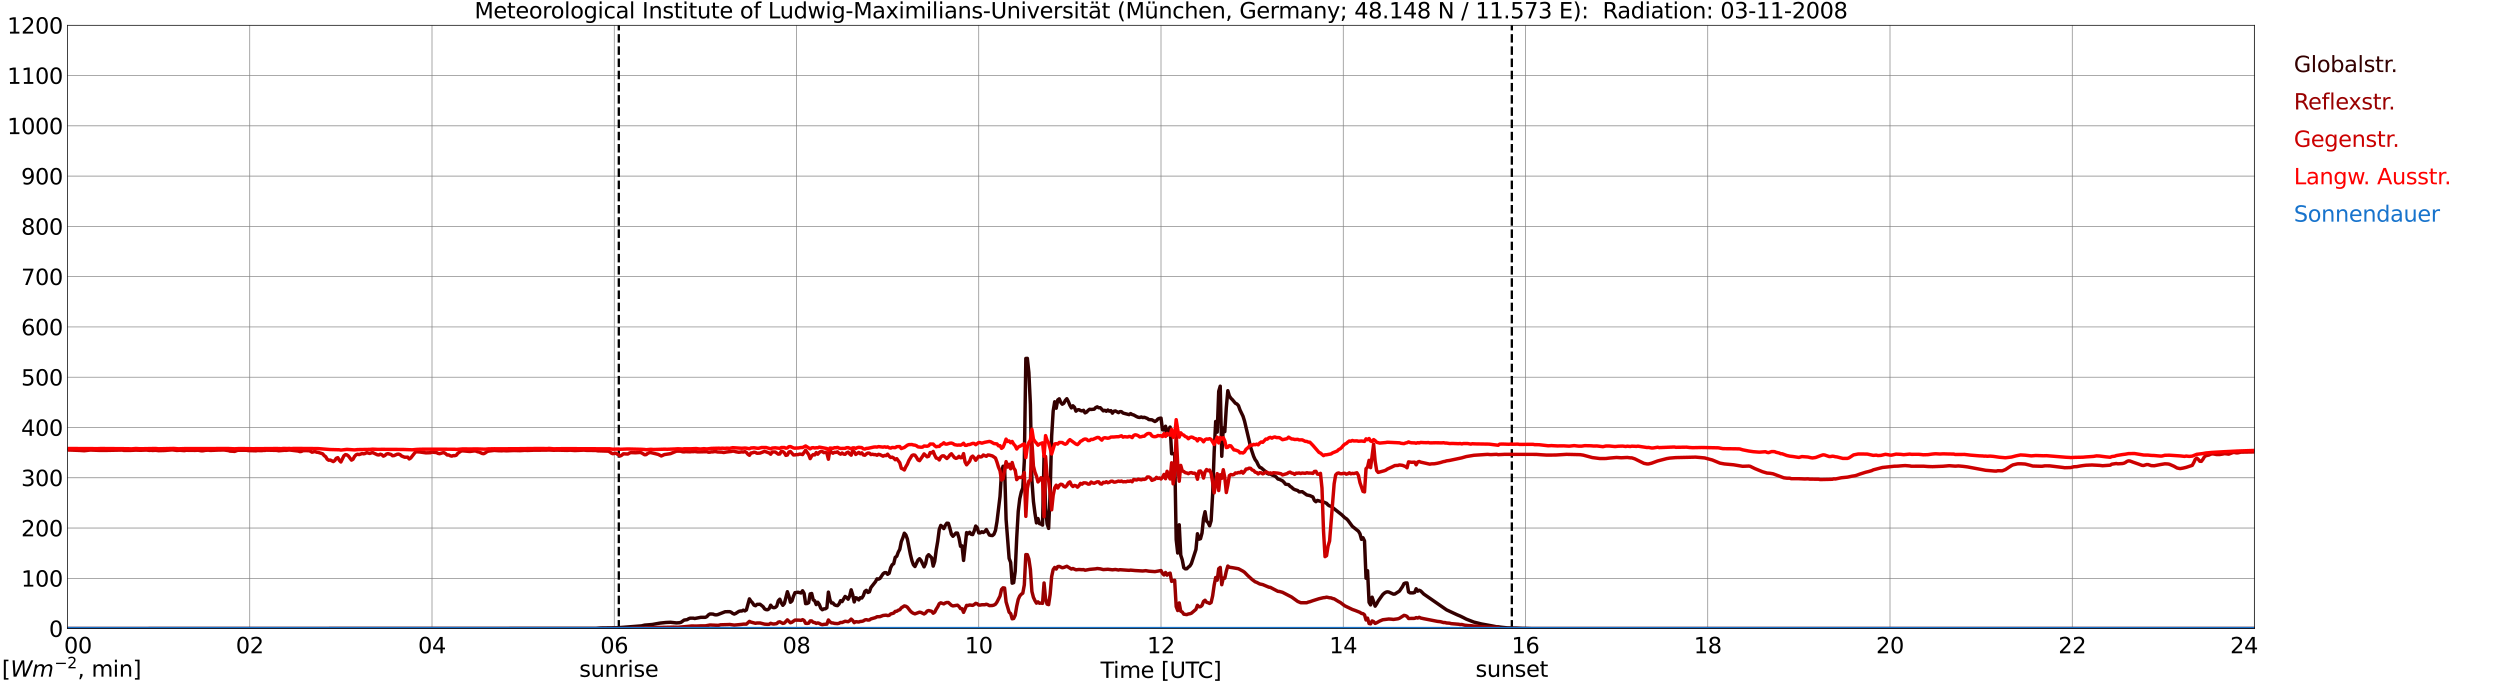 <?xml version="1.0" encoding="utf-8" standalone="no"?>
<!DOCTYPE svg PUBLIC "-//W3C//DTD SVG 1.1//EN"
  "http://www.w3.org/Graphics/SVG/1.1/DTD/svg11.dtd">
<svg xmlns:xlink="http://www.w3.org/1999/xlink" width="1085.4pt" height="296.64pt" viewBox="0 0 1085.4 296.64" xmlns="http://www.w3.org/2000/svg" version="1.1">
 <defs>
  <style type="text/css">*{stroke-linejoin: round; stroke-linecap: butt}</style>
 </defs>
 <g id="figure_1">
  <g id="patch_1">
   <path d="M 0 296.64 
L 1085.4 296.64 
L 1085.4 0 
L 0 0 
z
" style="fill: #ffffff"/>
  </g>
  <g id="axes_1">
   <g id="patch_2">
    <path d="M 29.306 272.909 
L 978.814 272.909 
L 978.814 10.976 
L 29.306 10.976 
z
" style="fill: #ffffff"/>
   </g>
   <g id="patch_3">
    <path d="M 978.814 272.909 
L 978.814 272.909 
L 978.814 10.976 
L 978.814 10.976 
z
" clip-path="url(#p2996bba64b)" style="fill: #d3d3d3; opacity: 0.25; stroke: #d3d3d3; stroke-linejoin: miter"/>
   </g>
   <g id="matplotlib.axis_1">
    <g id="xtick_1">
     <g id="line2d_1">
      <path d="M 29.306 272.909 
L 29.306 10.976 
" clip-path="url(#p2996bba64b)" style="fill: none; stroke: #808080; stroke-width: 0.3; stroke-linecap: square"/>
     </g>
     <g id="line2d_2"/>
     <g id="text_1">
      <!--    00 -->
      <g transform="translate(18.733 283.627) scale(0.095 -0.095)">
       <defs>
        <path id="DejaVuSans-20" transform="scale(0.016)"/>
        <path id="DejaVuSans-30" d="M 2034 4250 
Q 1547 4250 1301 3770 
Q 1056 3291 1056 2328 
Q 1056 1369 1301 889 
Q 1547 409 2034 409 
Q 2525 409 2770 889 
Q 3016 1369 3016 2328 
Q 3016 3291 2770 3770 
Q 2525 4250 2034 4250 
z
M 2034 4750 
Q 2819 4750 3233 4129 
Q 3647 3509 3647 2328 
Q 3647 1150 3233 529 
Q 2819 -91 2034 -91 
Q 1250 -91 836 529 
Q 422 1150 422 2328 
Q 422 3509 836 4129 
Q 1250 4750 2034 4750 
z
" transform="scale(0.016)"/>
       </defs>
       <use xlink:href="#DejaVuSans-20"/>
       <use xlink:href="#DejaVuSans-20" transform="translate(31.787 0)"/>
       <use xlink:href="#DejaVuSans-20" transform="translate(63.574 0)"/>
       <use xlink:href="#DejaVuSans-30" transform="translate(95.361 0)"/>
       <use xlink:href="#DejaVuSans-30" transform="translate(158.984 0)"/>
      </g>
     </g>
    </g>
    <g id="xtick_2">
     <g id="line2d_3">
      <path d="M 108.431 272.909 
L 108.431 10.976 
" clip-path="url(#p2996bba64b)" style="fill: none; stroke: #808080; stroke-width: 0.3; stroke-linecap: square"/>
     </g>
     <g id="line2d_4"/>
     <g id="text_2">
      <!-- 02 -->
      <g transform="translate(102.387 283.627) scale(0.095 -0.095)">
       <defs>
        <path id="DejaVuSans-32" d="M 1228 531 
L 3431 531 
L 3431 0 
L 469 0 
L 469 531 
Q 828 903 1448 1529 
Q 2069 2156 2228 2338 
Q 2531 2678 2651 2914 
Q 2772 3150 2772 3378 
Q 2772 3750 2511 3984 
Q 2250 4219 1831 4219 
Q 1534 4219 1204 4116 
Q 875 4013 500 3803 
L 500 4441 
Q 881 4594 1212 4672 
Q 1544 4750 1819 4750 
Q 2544 4750 2975 4387 
Q 3406 4025 3406 3419 
Q 3406 3131 3298 2873 
Q 3191 2616 2906 2266 
Q 2828 2175 2409 1742 
Q 1991 1309 1228 531 
z
" transform="scale(0.016)"/>
       </defs>
       <use xlink:href="#DejaVuSans-30"/>
       <use xlink:href="#DejaVuSans-32" transform="translate(63.623 0)"/>
      </g>
     </g>
    </g>
    <g id="xtick_3">
     <g id="line2d_5">
      <path d="M 187.557 272.909 
L 187.557 10.976 
" clip-path="url(#p2996bba64b)" style="fill: none; stroke: #808080; stroke-width: 0.3; stroke-linecap: square"/>
     </g>
     <g id="line2d_6"/>
     <g id="text_3">
      <!-- 04 -->
      <g transform="translate(181.513 283.627) scale(0.095 -0.095)">
       <defs>
        <path id="DejaVuSans-34" d="M 2419 4116 
L 825 1625 
L 2419 1625 
L 2419 4116 
z
M 2253 4666 
L 3047 4666 
L 3047 1625 
L 3713 1625 
L 3713 1100 
L 3047 1100 
L 3047 0 
L 2419 0 
L 2419 1100 
L 313 1100 
L 313 1709 
L 2253 4666 
z
" transform="scale(0.016)"/>
       </defs>
       <use xlink:href="#DejaVuSans-30"/>
       <use xlink:href="#DejaVuSans-34" transform="translate(63.623 0)"/>
      </g>
     </g>
    </g>
    <g id="xtick_4">
     <g id="line2d_7">
      <path d="M 266.683 272.909 
L 266.683 10.976 
" clip-path="url(#p2996bba64b)" style="fill: none; stroke: #808080; stroke-width: 0.3; stroke-linecap: square"/>
     </g>
     <g id="line2d_8"/>
     <g id="text_4">
      <!-- 06 -->
      <g transform="translate(260.638 283.627) scale(0.095 -0.095)">
       <defs>
        <path id="DejaVuSans-36" d="M 2113 2584 
Q 1688 2584 1439 2293 
Q 1191 2003 1191 1497 
Q 1191 994 1439 701 
Q 1688 409 2113 409 
Q 2538 409 2786 701 
Q 3034 994 3034 1497 
Q 3034 2003 2786 2293 
Q 2538 2584 2113 2584 
z
M 3366 4563 
L 3366 3988 
Q 3128 4100 2886 4159 
Q 2644 4219 2406 4219 
Q 1781 4219 1451 3797 
Q 1122 3375 1075 2522 
Q 1259 2794 1537 2939 
Q 1816 3084 2150 3084 
Q 2853 3084 3261 2657 
Q 3669 2231 3669 1497 
Q 3669 778 3244 343 
Q 2819 -91 2113 -91 
Q 1303 -91 875 529 
Q 447 1150 447 2328 
Q 447 3434 972 4092 
Q 1497 4750 2381 4750 
Q 2619 4750 2861 4703 
Q 3103 4656 3366 4563 
z
" transform="scale(0.016)"/>
       </defs>
       <use xlink:href="#DejaVuSans-30"/>
       <use xlink:href="#DejaVuSans-36" transform="translate(63.623 0)"/>
      </g>
     </g>
    </g>
    <g id="xtick_5">
     <g id="line2d_9">
      <path d="M 345.808 272.909 
L 345.808 10.976 
" clip-path="url(#p2996bba64b)" style="fill: none; stroke: #808080; stroke-width: 0.3; stroke-linecap: square"/>
     </g>
     <g id="line2d_10"/>
     <g id="text_5">
      <!-- 08 -->
      <g transform="translate(339.764 283.627) scale(0.095 -0.095)">
       <defs>
        <path id="DejaVuSans-38" d="M 2034 2216 
Q 1584 2216 1326 1975 
Q 1069 1734 1069 1313 
Q 1069 891 1326 650 
Q 1584 409 2034 409 
Q 2484 409 2743 651 
Q 3003 894 3003 1313 
Q 3003 1734 2745 1975 
Q 2488 2216 2034 2216 
z
M 1403 2484 
Q 997 2584 770 2862 
Q 544 3141 544 3541 
Q 544 4100 942 4425 
Q 1341 4750 2034 4750 
Q 2731 4750 3128 4425 
Q 3525 4100 3525 3541 
Q 3525 3141 3298 2862 
Q 3072 2584 2669 2484 
Q 3125 2378 3379 2068 
Q 3634 1759 3634 1313 
Q 3634 634 3220 271 
Q 2806 -91 2034 -91 
Q 1263 -91 848 271 
Q 434 634 434 1313 
Q 434 1759 690 2068 
Q 947 2378 1403 2484 
z
M 1172 3481 
Q 1172 3119 1398 2916 
Q 1625 2713 2034 2713 
Q 2441 2713 2670 2916 
Q 2900 3119 2900 3481 
Q 2900 3844 2670 4047 
Q 2441 4250 2034 4250 
Q 1625 4250 1398 4047 
Q 1172 3844 1172 3481 
z
" transform="scale(0.016)"/>
       </defs>
       <use xlink:href="#DejaVuSans-30"/>
       <use xlink:href="#DejaVuSans-38" transform="translate(63.623 0)"/>
      </g>
     </g>
    </g>
    <g id="xtick_6">
     <g id="line2d_11">
      <path d="M 424.934 272.909 
L 424.934 10.976 
" clip-path="url(#p2996bba64b)" style="fill: none; stroke: #808080; stroke-width: 0.3; stroke-linecap: square"/>
     </g>
     <g id="line2d_12"/>
     <g id="text_6">
      <!-- 10 -->
      <g transform="translate(418.89 283.627) scale(0.095 -0.095)">
       <defs>
        <path id="DejaVuSans-31" d="M 794 531 
L 1825 531 
L 1825 4091 
L 703 3866 
L 703 4441 
L 1819 4666 
L 2450 4666 
L 2450 531 
L 3481 531 
L 3481 0 
L 794 0 
L 794 531 
z
" transform="scale(0.016)"/>
       </defs>
       <use xlink:href="#DejaVuSans-31"/>
       <use xlink:href="#DejaVuSans-30" transform="translate(63.623 0)"/>
      </g>
     </g>
    </g>
    <g id="xtick_7">
     <g id="line2d_13">
      <path d="M 504.06 272.909 
L 504.06 10.976 
" clip-path="url(#p2996bba64b)" style="fill: none; stroke: #808080; stroke-width: 0.3; stroke-linecap: square"/>
     </g>
     <g id="line2d_14"/>
     <g id="text_7">
      <!-- 12 -->
      <g transform="translate(498.015 283.627) scale(0.095 -0.095)">
       <use xlink:href="#DejaVuSans-31"/>
       <use xlink:href="#DejaVuSans-32" transform="translate(63.623 0)"/>
      </g>
     </g>
    </g>
    <g id="xtick_8">
     <g id="line2d_15">
      <path d="M 583.185 272.909 
L 583.185 10.976 
" clip-path="url(#p2996bba64b)" style="fill: none; stroke: #808080; stroke-width: 0.3; stroke-linecap: square"/>
     </g>
     <g id="line2d_16"/>
     <g id="text_8">
      <!-- 14 -->
      <g transform="translate(577.141 283.627) scale(0.095 -0.095)">
       <use xlink:href="#DejaVuSans-31"/>
       <use xlink:href="#DejaVuSans-34" transform="translate(63.623 0)"/>
      </g>
     </g>
    </g>
    <g id="xtick_9">
     <g id="line2d_17">
      <path d="M 662.311 272.909 
L 662.311 10.976 
" clip-path="url(#p2996bba64b)" style="fill: none; stroke: #808080; stroke-width: 0.3; stroke-linecap: square"/>
     </g>
     <g id="line2d_18"/>
     <g id="text_9">
      <!-- 16 -->
      <g transform="translate(656.267 283.627) scale(0.095 -0.095)">
       <use xlink:href="#DejaVuSans-31"/>
       <use xlink:href="#DejaVuSans-36" transform="translate(63.623 0)"/>
      </g>
     </g>
    </g>
    <g id="xtick_10">
     <g id="line2d_19">
      <path d="M 741.437 272.909 
L 741.437 10.976 
" clip-path="url(#p2996bba64b)" style="fill: none; stroke: #808080; stroke-width: 0.3; stroke-linecap: square"/>
     </g>
     <g id="line2d_20"/>
     <g id="text_10">
      <!-- 18 -->
      <g transform="translate(735.392 283.627) scale(0.095 -0.095)">
       <use xlink:href="#DejaVuSans-31"/>
       <use xlink:href="#DejaVuSans-38" transform="translate(63.623 0)"/>
      </g>
     </g>
    </g>
    <g id="xtick_11">
     <g id="line2d_21">
      <path d="M 820.562 272.909 
L 820.562 10.976 
" clip-path="url(#p2996bba64b)" style="fill: none; stroke: #808080; stroke-width: 0.3; stroke-linecap: square"/>
     </g>
     <g id="line2d_22"/>
     <g id="text_11">
      <!-- 20 -->
      <g transform="translate(814.518 283.627) scale(0.095 -0.095)">
       <use xlink:href="#DejaVuSans-32"/>
       <use xlink:href="#DejaVuSans-30" transform="translate(63.623 0)"/>
      </g>
     </g>
    </g>
    <g id="xtick_12">
     <g id="line2d_23">
      <path d="M 899.688 272.909 
L 899.688 10.976 
" clip-path="url(#p2996bba64b)" style="fill: none; stroke: #808080; stroke-width: 0.3; stroke-linecap: square"/>
     </g>
     <g id="line2d_24"/>
     <g id="text_12">
      <!-- 22 -->
      <g transform="translate(893.644 283.627) scale(0.095 -0.095)">
       <use xlink:href="#DejaVuSans-32"/>
       <use xlink:href="#DejaVuSans-32" transform="translate(63.623 0)"/>
      </g>
     </g>
    </g>
    <g id="xtick_13">
     <g id="line2d_25">
      <path d="M 978.814 272.909 
L 978.814 10.976 
" clip-path="url(#p2996bba64b)" style="fill: none; stroke: #808080; stroke-width: 0.3; stroke-linecap: square"/>
     </g>
     <g id="line2d_26"/>
     <g id="text_13">
      <!-- 24    -->
      <g transform="translate(968.241 283.627) scale(0.095 -0.095)">
       <use xlink:href="#DejaVuSans-32"/>
       <use xlink:href="#DejaVuSans-34" transform="translate(63.623 0)"/>
       <use xlink:href="#DejaVuSans-20" transform="translate(127.246 0)"/>
       <use xlink:href="#DejaVuSans-20" transform="translate(159.033 0)"/>
       <use xlink:href="#DejaVuSans-20" transform="translate(190.82 0)"/>
      </g>
     </g>
    </g>
    <g id="text_14">
     <!-- Time [UTC] -->
     <g transform="translate(477.806 294.322) scale(0.095 -0.095)">
      <defs>
       <path id="DejaVuSans-54" d="M -19 4666 
L 3928 4666 
L 3928 4134 
L 2272 4134 
L 2272 0 
L 1638 0 
L 1638 4134 
L -19 4134 
L -19 4666 
z
" transform="scale(0.016)"/>
       <path id="DejaVuSans-69" d="M 603 3500 
L 1178 3500 
L 1178 0 
L 603 0 
L 603 3500 
z
M 603 4863 
L 1178 4863 
L 1178 4134 
L 603 4134 
L 603 4863 
z
" transform="scale(0.016)"/>
       <path id="DejaVuSans-6d" d="M 3328 2828 
Q 3544 3216 3844 3400 
Q 4144 3584 4550 3584 
Q 5097 3584 5394 3201 
Q 5691 2819 5691 2113 
L 5691 0 
L 5113 0 
L 5113 2094 
Q 5113 2597 4934 2840 
Q 4756 3084 4391 3084 
Q 3944 3084 3684 2787 
Q 3425 2491 3425 1978 
L 3425 0 
L 2847 0 
L 2847 2094 
Q 2847 2600 2669 2842 
Q 2491 3084 2119 3084 
Q 1678 3084 1418 2786 
Q 1159 2488 1159 1978 
L 1159 0 
L 581 0 
L 581 3500 
L 1159 3500 
L 1159 2956 
Q 1356 3278 1631 3431 
Q 1906 3584 2284 3584 
Q 2666 3584 2933 3390 
Q 3200 3197 3328 2828 
z
" transform="scale(0.016)"/>
       <path id="DejaVuSans-65" d="M 3597 1894 
L 3597 1613 
L 953 1613 
Q 991 1019 1311 708 
Q 1631 397 2203 397 
Q 2534 397 2845 478 
Q 3156 559 3463 722 
L 3463 178 
Q 3153 47 2828 -22 
Q 2503 -91 2169 -91 
Q 1331 -91 842 396 
Q 353 884 353 1716 
Q 353 2575 817 3079 
Q 1281 3584 2069 3584 
Q 2775 3584 3186 3129 
Q 3597 2675 3597 1894 
z
M 3022 2063 
Q 3016 2534 2758 2815 
Q 2500 3097 2075 3097 
Q 1594 3097 1305 2825 
Q 1016 2553 972 2059 
L 3022 2063 
z
" transform="scale(0.016)"/>
       <path id="DejaVuSans-5b" d="M 550 4863 
L 1875 4863 
L 1875 4416 
L 1125 4416 
L 1125 -397 
L 1875 -397 
L 1875 -844 
L 550 -844 
L 550 4863 
z
" transform="scale(0.016)"/>
       <path id="DejaVuSans-55" d="M 556 4666 
L 1191 4666 
L 1191 1831 
Q 1191 1081 1462 751 
Q 1734 422 2344 422 
Q 2950 422 3222 751 
Q 3494 1081 3494 1831 
L 3494 4666 
L 4128 4666 
L 4128 1753 
Q 4128 841 3676 375 
Q 3225 -91 2344 -91 
Q 1459 -91 1007 375 
Q 556 841 556 1753 
L 556 4666 
z
" transform="scale(0.016)"/>
       <path id="DejaVuSans-43" d="M 4122 4306 
L 4122 3641 
Q 3803 3938 3442 4084 
Q 3081 4231 2675 4231 
Q 1875 4231 1450 3742 
Q 1025 3253 1025 2328 
Q 1025 1406 1450 917 
Q 1875 428 2675 428 
Q 3081 428 3442 575 
Q 3803 722 4122 1019 
L 4122 359 
Q 3791 134 3420 21 
Q 3050 -91 2638 -91 
Q 1578 -91 968 557 
Q 359 1206 359 2328 
Q 359 3453 968 4101 
Q 1578 4750 2638 4750 
Q 3056 4750 3426 4639 
Q 3797 4528 4122 4306 
z
" transform="scale(0.016)"/>
       <path id="DejaVuSans-5d" d="M 1947 4863 
L 1947 -844 
L 622 -844 
L 622 -397 
L 1369 -397 
L 1369 4416 
L 622 4416 
L 622 4863 
L 1947 4863 
z
" transform="scale(0.016)"/>
      </defs>
      <use xlink:href="#DejaVuSans-54"/>
      <use xlink:href="#DejaVuSans-69" transform="translate(57.959 0)"/>
      <use xlink:href="#DejaVuSans-6d" transform="translate(85.742 0)"/>
      <use xlink:href="#DejaVuSans-65" transform="translate(183.154 0)"/>
      <use xlink:href="#DejaVuSans-20" transform="translate(244.678 0)"/>
      <use xlink:href="#DejaVuSans-5b" transform="translate(276.465 0)"/>
      <use xlink:href="#DejaVuSans-55" transform="translate(315.479 0)"/>
      <use xlink:href="#DejaVuSans-54" transform="translate(388.672 0)"/>
      <use xlink:href="#DejaVuSans-43" transform="translate(443.881 0)"/>
      <use xlink:href="#DejaVuSans-5d" transform="translate(513.705 0)"/>
     </g>
    </g>
   </g>
   <g id="matplotlib.axis_2">
    <g id="ytick_1">
     <g id="line2d_27">
      <path d="M 29.306 272.909 
L 978.814 272.909 
" clip-path="url(#p2996bba64b)" style="fill: none; stroke: #808080; stroke-width: 0.3; stroke-linecap: square"/>
     </g>
     <g id="line2d_28"/>
     <g id="text_15">
      <!-- 0 -->
      <g transform="translate(21.261 276.518) scale(0.095 -0.095)">
       <use xlink:href="#DejaVuSans-30"/>
      </g>
     </g>
    </g>
    <g id="ytick_2">
     <g id="line2d_29">
      <path d="M 29.306 251.081 
L 978.814 251.081 
" clip-path="url(#p2996bba64b)" style="fill: none; stroke: #808080; stroke-width: 0.3; stroke-linecap: square"/>
     </g>
     <g id="line2d_30"/>
     <g id="text_16">
      <!-- 100 -->
      <g transform="translate(9.173 254.69) scale(0.095 -0.095)">
       <use xlink:href="#DejaVuSans-31"/>
       <use xlink:href="#DejaVuSans-30" transform="translate(63.623 0)"/>
       <use xlink:href="#DejaVuSans-30" transform="translate(127.246 0)"/>
      </g>
     </g>
    </g>
    <g id="ytick_3">
     <g id="line2d_31">
      <path d="M 29.306 229.253 
L 978.814 229.253 
" clip-path="url(#p2996bba64b)" style="fill: none; stroke: #808080; stroke-width: 0.3; stroke-linecap: square"/>
     </g>
     <g id="line2d_32"/>
     <g id="text_17">
      <!-- 200 -->
      <g transform="translate(9.173 232.863) scale(0.095 -0.095)">
       <use xlink:href="#DejaVuSans-32"/>
       <use xlink:href="#DejaVuSans-30" transform="translate(63.623 0)"/>
       <use xlink:href="#DejaVuSans-30" transform="translate(127.246 0)"/>
      </g>
     </g>
    </g>
    <g id="ytick_4">
     <g id="line2d_33">
      <path d="M 29.306 207.426 
L 978.814 207.426 
" clip-path="url(#p2996bba64b)" style="fill: none; stroke: #808080; stroke-width: 0.3; stroke-linecap: square"/>
     </g>
     <g id="line2d_34"/>
     <g id="text_18">
      <!-- 300 -->
      <g transform="translate(9.173 211.035) scale(0.095 -0.095)">
       <defs>
        <path id="DejaVuSans-33" d="M 2597 2516 
Q 3050 2419 3304 2112 
Q 3559 1806 3559 1356 
Q 3559 666 3084 287 
Q 2609 -91 1734 -91 
Q 1441 -91 1130 -33 
Q 819 25 488 141 
L 488 750 
Q 750 597 1062 519 
Q 1375 441 1716 441 
Q 2309 441 2620 675 
Q 2931 909 2931 1356 
Q 2931 1769 2642 2001 
Q 2353 2234 1838 2234 
L 1294 2234 
L 1294 2753 
L 1863 2753 
Q 2328 2753 2575 2939 
Q 2822 3125 2822 3475 
Q 2822 3834 2567 4026 
Q 2313 4219 1838 4219 
Q 1578 4219 1281 4162 
Q 984 4106 628 3988 
L 628 4550 
Q 988 4650 1302 4700 
Q 1616 4750 1894 4750 
Q 2613 4750 3031 4423 
Q 3450 4097 3450 3541 
Q 3450 3153 3228 2886 
Q 3006 2619 2597 2516 
z
" transform="scale(0.016)"/>
       </defs>
       <use xlink:href="#DejaVuSans-33"/>
       <use xlink:href="#DejaVuSans-30" transform="translate(63.623 0)"/>
       <use xlink:href="#DejaVuSans-30" transform="translate(127.246 0)"/>
      </g>
     </g>
    </g>
    <g id="ytick_5">
     <g id="line2d_35">
      <path d="M 29.306 185.598 
L 978.814 185.598 
" clip-path="url(#p2996bba64b)" style="fill: none; stroke: #808080; stroke-width: 0.3; stroke-linecap: square"/>
     </g>
     <g id="line2d_36"/>
     <g id="text_19">
      <!-- 400 -->
      <g transform="translate(9.173 189.207) scale(0.095 -0.095)">
       <use xlink:href="#DejaVuSans-34"/>
       <use xlink:href="#DejaVuSans-30" transform="translate(63.623 0)"/>
       <use xlink:href="#DejaVuSans-30" transform="translate(127.246 0)"/>
      </g>
     </g>
    </g>
    <g id="ytick_6">
     <g id="line2d_37">
      <path d="M 29.306 163.77 
L 978.814 163.77 
" clip-path="url(#p2996bba64b)" style="fill: none; stroke: #808080; stroke-width: 0.3; stroke-linecap: square"/>
     </g>
     <g id="line2d_38"/>
     <g id="text_20">
      <!-- 500 -->
      <g transform="translate(9.173 167.379) scale(0.095 -0.095)">
       <defs>
        <path id="DejaVuSans-35" d="M 691 4666 
L 3169 4666 
L 3169 4134 
L 1269 4134 
L 1269 2991 
Q 1406 3038 1543 3061 
Q 1681 3084 1819 3084 
Q 2600 3084 3056 2656 
Q 3513 2228 3513 1497 
Q 3513 744 3044 326 
Q 2575 -91 1722 -91 
Q 1428 -91 1123 -41 
Q 819 9 494 109 
L 494 744 
Q 775 591 1075 516 
Q 1375 441 1709 441 
Q 2250 441 2565 725 
Q 2881 1009 2881 1497 
Q 2881 1984 2565 2268 
Q 2250 2553 1709 2553 
Q 1456 2553 1204 2497 
Q 953 2441 691 2322 
L 691 4666 
z
" transform="scale(0.016)"/>
       </defs>
       <use xlink:href="#DejaVuSans-35"/>
       <use xlink:href="#DejaVuSans-30" transform="translate(63.623 0)"/>
       <use xlink:href="#DejaVuSans-30" transform="translate(127.246 0)"/>
      </g>
     </g>
    </g>
    <g id="ytick_7">
     <g id="line2d_39">
      <path d="M 29.306 141.942 
L 978.814 141.942 
" clip-path="url(#p2996bba64b)" style="fill: none; stroke: #808080; stroke-width: 0.3; stroke-linecap: square"/>
     </g>
     <g id="line2d_40"/>
     <g id="text_21">
      <!-- 600 -->
      <g transform="translate(9.173 145.551) scale(0.095 -0.095)">
       <use xlink:href="#DejaVuSans-36"/>
       <use xlink:href="#DejaVuSans-30" transform="translate(63.623 0)"/>
       <use xlink:href="#DejaVuSans-30" transform="translate(127.246 0)"/>
      </g>
     </g>
    </g>
    <g id="ytick_8">
     <g id="line2d_41">
      <path d="M 29.306 120.114 
L 978.814 120.114 
" clip-path="url(#p2996bba64b)" style="fill: none; stroke: #808080; stroke-width: 0.3; stroke-linecap: square"/>
     </g>
     <g id="line2d_42"/>
     <g id="text_22">
      <!-- 700 -->
      <g transform="translate(9.173 123.724) scale(0.095 -0.095)">
       <defs>
        <path id="DejaVuSans-37" d="M 525 4666 
L 3525 4666 
L 3525 4397 
L 1831 0 
L 1172 0 
L 2766 4134 
L 525 4134 
L 525 4666 
z
" transform="scale(0.016)"/>
       </defs>
       <use xlink:href="#DejaVuSans-37"/>
       <use xlink:href="#DejaVuSans-30" transform="translate(63.623 0)"/>
       <use xlink:href="#DejaVuSans-30" transform="translate(127.246 0)"/>
      </g>
     </g>
    </g>
    <g id="ytick_9">
     <g id="line2d_43">
      <path d="M 29.306 98.287 
L 978.814 98.287 
" clip-path="url(#p2996bba64b)" style="fill: none; stroke: #808080; stroke-width: 0.3; stroke-linecap: square"/>
     </g>
     <g id="line2d_44"/>
     <g id="text_23">
      <!-- 800 -->
      <g transform="translate(9.173 101.896) scale(0.095 -0.095)">
       <use xlink:href="#DejaVuSans-38"/>
       <use xlink:href="#DejaVuSans-30" transform="translate(63.623 0)"/>
       <use xlink:href="#DejaVuSans-30" transform="translate(127.246 0)"/>
      </g>
     </g>
    </g>
    <g id="ytick_10">
     <g id="line2d_45">
      <path d="M 29.306 76.459 
L 978.814 76.459 
" clip-path="url(#p2996bba64b)" style="fill: none; stroke: #808080; stroke-width: 0.3; stroke-linecap: square"/>
     </g>
     <g id="line2d_46"/>
     <g id="text_24">
      <!-- 900 -->
      <g transform="translate(9.173 80.068) scale(0.095 -0.095)">
       <defs>
        <path id="DejaVuSans-39" d="M 703 97 
L 703 672 
Q 941 559 1184 500 
Q 1428 441 1663 441 
Q 2288 441 2617 861 
Q 2947 1281 2994 2138 
Q 2813 1869 2534 1725 
Q 2256 1581 1919 1581 
Q 1219 1581 811 2004 
Q 403 2428 403 3163 
Q 403 3881 828 4315 
Q 1253 4750 1959 4750 
Q 2769 4750 3195 4129 
Q 3622 3509 3622 2328 
Q 3622 1225 3098 567 
Q 2575 -91 1691 -91 
Q 1453 -91 1209 -44 
Q 966 3 703 97 
z
M 1959 2075 
Q 2384 2075 2632 2365 
Q 2881 2656 2881 3163 
Q 2881 3666 2632 3958 
Q 2384 4250 1959 4250 
Q 1534 4250 1286 3958 
Q 1038 3666 1038 3163 
Q 1038 2656 1286 2365 
Q 1534 2075 1959 2075 
z
" transform="scale(0.016)"/>
       </defs>
       <use xlink:href="#DejaVuSans-39"/>
       <use xlink:href="#DejaVuSans-30" transform="translate(63.623 0)"/>
       <use xlink:href="#DejaVuSans-30" transform="translate(127.246 0)"/>
      </g>
     </g>
    </g>
    <g id="ytick_11">
     <g id="line2d_47">
      <path d="M 29.306 54.631 
L 978.814 54.631 
" clip-path="url(#p2996bba64b)" style="fill: none; stroke: #808080; stroke-width: 0.3; stroke-linecap: square"/>
     </g>
     <g id="line2d_48"/>
     <g id="text_25">
      <!-- 1000 -->
      <g transform="translate(3.128 58.24) scale(0.095 -0.095)">
       <use xlink:href="#DejaVuSans-31"/>
       <use xlink:href="#DejaVuSans-30" transform="translate(63.623 0)"/>
       <use xlink:href="#DejaVuSans-30" transform="translate(127.246 0)"/>
       <use xlink:href="#DejaVuSans-30" transform="translate(190.869 0)"/>
      </g>
     </g>
    </g>
    <g id="ytick_12">
     <g id="line2d_49">
      <path d="M 29.306 32.803 
L 978.814 32.803 
" clip-path="url(#p2996bba64b)" style="fill: none; stroke: #808080; stroke-width: 0.3; stroke-linecap: square"/>
     </g>
     <g id="line2d_50"/>
     <g id="text_26">
      <!-- 1100 -->
      <g transform="translate(3.128 36.413) scale(0.095 -0.095)">
       <use xlink:href="#DejaVuSans-31"/>
       <use xlink:href="#DejaVuSans-31" transform="translate(63.623 0)"/>
       <use xlink:href="#DejaVuSans-30" transform="translate(127.246 0)"/>
       <use xlink:href="#DejaVuSans-30" transform="translate(190.869 0)"/>
      </g>
     </g>
    </g>
    <g id="ytick_13">
     <g id="line2d_51">
      <path d="M 29.306 10.976 
L 978.814 10.976 
" clip-path="url(#p2996bba64b)" style="fill: none; stroke: #808080; stroke-width: 0.3; stroke-linecap: square"/>
     </g>
     <g id="line2d_52"/>
     <g id="text_27">
      <!-- 1200 -->
      <g transform="translate(3.128 14.585) scale(0.095 -0.095)">
       <use xlink:href="#DejaVuSans-31"/>
       <use xlink:href="#DejaVuSans-32" transform="translate(63.623 0)"/>
       <use xlink:href="#DejaVuSans-30" transform="translate(127.246 0)"/>
       <use xlink:href="#DejaVuSans-30" transform="translate(190.869 0)"/>
      </g>
     </g>
    </g>
   </g>
   <g id="line2d_53">
    <path d="M 268.661 272.909 
L 268.661 10.976 
" clip-path="url(#p2996bba64b)" style="fill: none; stroke-dasharray: 3.7,1.6; stroke-dashoffset: 0; stroke: #000000"/>
   </g>
   <g id="line2d_54">
    <path d="M 656.377 272.909 
L 656.377 10.976 
" clip-path="url(#p2996bba64b)" style="fill: none; stroke-dasharray: 3.7,1.6; stroke-dashoffset: 0; stroke: #000000"/>
   </g>
   <g id="line2d_55">
    <path d="M 29.306 272.909 
L 258.77 272.824 
L 260.748 272.64 
L 268.002 272.549 
L 278.552 271.726 
L 279.87 271.405 
L 283.167 271.13 
L 286.464 270.536 
L 289.102 270.261 
L 291.08 270.169 
L 293.717 270.444 
L 295.036 270.353 
L 295.696 270.169 
L 297.014 269.209 
L 298.333 269.026 
L 298.992 268.613 
L 299.652 268.384 
L 300.971 268.384 
L 301.63 268.521 
L 304.267 268.019 
L 305.586 268.019 
L 306.246 268.019 
L 306.905 267.699 
L 307.564 266.965 
L 308.224 266.555 
L 309.543 266.601 
L 310.202 266.873 
L 310.861 266.965 
L 311.521 266.873 
L 314.818 265.592 
L 316.796 265.546 
L 317.455 265.821 
L 318.114 266.326 
L 318.774 266.601 
L 319.433 266.326 
L 320.752 265.457 
L 321.411 265.273 
L 322.071 265.273 
L 322.73 264.907 
L 323.39 265.228 
L 324.049 264.815 
L 325.368 260.011 
L 326.027 261.017 
L 326.686 261.702 
L 327.346 262.711 
L 328.005 262.984 
L 328.665 262.39 
L 329.983 262.344 
L 331.302 263.396 
L 331.961 264.357 
L 332.621 264.678 
L 333.28 264.723 
L 333.94 264.265 
L 334.599 262.757 
L 335.258 263.625 
L 335.918 263.855 
L 336.577 263.717 
L 337.236 263.167 
L 337.896 260.88 
L 338.555 260.148 
L 339.215 261.748 
L 339.874 262.803 
L 340.533 262.023 
L 341.852 256.898 
L 342.512 258.821 
L 343.171 261.475 
L 343.83 260.925 
L 344.49 258.867 
L 345.149 257.311 
L 346.468 257.127 
L 347.787 257.448 
L 348.446 256.488 
L 349.105 257.632 
L 349.765 262.069 
L 350.424 262.023 
L 351.083 261.657 
L 351.743 257.859 
L 352.402 257.677 
L 353.062 260.421 
L 353.721 260.834 
L 354.38 262.482 
L 355.04 261.475 
L 355.699 262.436 
L 356.359 264.084 
L 357.018 264.723 
L 357.677 264.357 
L 358.337 264.311 
L 358.996 263.855 
L 359.655 257.081 
L 360.315 260.375 
L 360.974 261.794 
L 361.634 261.794 
L 362.293 262.573 
L 362.952 262.848 
L 363.612 262.938 
L 364.271 262.252 
L 364.93 260.788 
L 365.59 261.2 
L 366.909 258.959 
L 367.568 259.415 
L 368.227 260.148 
L 368.887 258.775 
L 369.546 256.075 
L 370.206 258.225 
L 370.865 261.338 
L 371.524 259.507 
L 372.184 259.736 
L 372.843 260.467 
L 373.502 259.507 
L 374.162 259.644 
L 374.821 258.638 
L 375.481 256.761 
L 376.14 256.304 
L 376.799 257.219 
L 377.459 256.944 
L 378.118 255.069 
L 380.096 252.552 
L 380.756 251.317 
L 381.415 251.452 
L 382.074 251.088 
L 383.393 249.119 
L 384.053 248.617 
L 384.712 248.617 
L 385.371 249.348 
L 386.031 248.89 
L 386.69 246.464 
L 387.349 245.183 
L 388.009 244.727 
L 388.668 241.981 
L 389.328 241.523 
L 389.987 239.739 
L 390.646 238.504 
L 391.306 235.162 
L 391.965 233.514 
L 392.624 231.502 
L 393.284 232.233 
L 393.943 234.018 
L 395.262 240.746 
L 395.921 243.4 
L 396.581 245.229 
L 397.24 245.962 
L 398.559 243.171 
L 399.218 242.575 
L 399.878 243.354 
L 401.196 246.1 
L 401.856 244.681 
L 402.515 241.569 
L 403.175 240.837 
L 404.493 242.164 
L 405.153 245.779 
L 405.812 243.719 
L 406.471 238.777 
L 407.131 234.933 
L 407.79 229.854 
L 408.45 228.116 
L 409.109 228.664 
L 409.768 229.489 
L 410.428 228.07 
L 411.087 227.153 
L 411.746 227.199 
L 412.406 229.352 
L 413.065 231.96 
L 413.725 232.829 
L 415.043 231.41 
L 415.703 231.456 
L 416.362 233.606 
L 417.022 237.177 
L 417.681 236.993 
L 418.34 243.308 
L 419.659 231.227 
L 420.318 231.777 
L 420.978 231.089 
L 421.637 231.96 
L 422.297 232.097 
L 422.956 230.541 
L 423.615 228.389 
L 424.275 229.122 
L 424.934 231.364 
L 425.593 231.364 
L 426.253 230.86 
L 426.912 231.181 
L 427.572 230.77 
L 428.231 229.899 
L 429.55 232.279 
L 430.209 232.462 
L 430.869 232.508 
L 431.528 231.96 
L 432.187 230.312 
L 432.847 226.468 
L 434.165 215.53 
L 434.825 204.915 
L 435.484 202.444 
L 436.144 202.49 
L 436.803 225.508 
L 438.122 242.437 
L 438.781 244.177 
L 439.44 253.192 
L 440.1 252.963 
L 440.759 248.067 
L 441.419 233.468 
L 442.078 222.028 
L 442.737 216.539 
L 443.397 213.609 
L 444.056 211.87 
L 444.716 200.292 
L 445.375 155.63 
L 446.034 155.585 
L 446.694 161.762 
L 447.353 175.583 
L 448.012 208.622 
L 448.672 217.682 
L 449.331 222.853 
L 449.991 227.016 
L 450.65 225.141 
L 451.309 227.337 
L 451.969 227.52 
L 452.628 227.979 
L 453.287 197.867 
L 453.947 220.609 
L 454.606 227.383 
L 455.266 229.397 
L 455.925 213.884 
L 456.584 189.357 
L 457.244 178.51 
L 457.903 174.437 
L 458.563 177.229 
L 459.222 173.66 
L 459.881 173.156 
L 460.541 174.712 
L 461.2 175.492 
L 461.859 175.079 
L 462.519 173.844 
L 463.178 173.11 
L 463.838 174.346 
L 464.497 175.948 
L 465.156 177.091 
L 465.816 176.177 
L 466.475 176.819 
L 467.134 178.51 
L 467.794 177.962 
L 468.453 177.871 
L 469.113 178.235 
L 469.772 178.419 
L 470.431 178.146 
L 471.091 179.244 
L 471.75 178.923 
L 472.409 178.192 
L 473.069 177.687 
L 473.728 177.779 
L 475.047 177.642 
L 475.706 176.954 
L 476.366 176.635 
L 477.025 177.046 
L 477.685 177 
L 479.003 178.373 
L 479.663 178.146 
L 480.322 178.556 
L 480.981 178.008 
L 481.641 178.51 
L 482.3 178.281 
L 482.96 179.381 
L 483.619 178.556 
L 484.278 178.419 
L 485.597 179.152 
L 486.256 178.694 
L 486.916 178.739 
L 487.575 179.335 
L 490.213 180.021 
L 490.872 179.562 
L 491.532 179.975 
L 492.191 180.158 
L 493.51 180.89 
L 494.169 181.165 
L 494.828 181.256 
L 495.488 181.027 
L 496.147 181.302 
L 496.807 181.165 
L 498.125 181.669 
L 498.785 182.171 
L 500.103 182.262 
L 501.422 182.996 
L 502.082 182.629 
L 502.741 181.898 
L 503.4 181.623 
L 504.06 181.531 
L 504.719 186.611 
L 505.379 186.702 
L 506.038 185.054 
L 506.697 188.898 
L 507.357 186.427 
L 508.016 185.421 
L 508.675 196.998 
L 509.994 196.953 
L 510.654 234.247 
L 511.313 240.104 
L 511.972 227.841 
L 512.632 241.021 
L 513.291 243.079 
L 513.95 246.464 
L 514.61 246.969 
L 515.269 246.923 
L 515.929 246.237 
L 516.588 245.733 
L 517.247 244.681 
L 519.226 238.593 
L 519.885 231.731 
L 520.544 234.11 
L 521.204 233.881 
L 521.863 231.41 
L 522.522 225.049 
L 523.182 222.166 
L 523.841 226.239 
L 524.501 226.881 
L 525.16 228.297 
L 525.819 226.056 
L 526.479 214.616 
L 527.138 196.403 
L 527.797 182.996 
L 528.457 187.617 
L 529.116 169.908 
L 529.776 167.666 
L 530.435 198.096 
L 531.094 185.788 
L 531.754 187.388 
L 532.413 177 
L 533.073 169.633 
L 533.732 171.875 
L 534.391 172.883 
L 535.051 173.523 
L 536.369 175.079 
L 537.029 175.4 
L 537.688 176.131 
L 538.348 177.962 
L 539.666 180.708 
L 540.326 182.813 
L 542.304 191.186 
L 542.963 194.207 
L 544.282 198.142 
L 544.941 199.561 
L 545.601 200.43 
L 546.26 201.849 
L 546.919 202.901 
L 547.579 203.13 
L 548.898 204.274 
L 549.557 204.778 
L 550.216 205.555 
L 550.876 205.83 
L 551.535 205.692 
L 552.195 206.197 
L 553.513 206.699 
L 554.173 207.203 
L 554.832 207.98 
L 555.491 208.117 
L 556.81 208.759 
L 557.47 209.399 
L 558.129 210.224 
L 559.448 210.405 
L 560.107 211.138 
L 560.766 211.551 
L 561.426 212.191 
L 562.085 212.557 
L 563.404 212.968 
L 564.063 213.563 
L 565.382 213.472 
L 567.36 214.891 
L 568.679 215.166 
L 569.998 215.759 
L 570.657 217.27 
L 571.317 217.82 
L 571.976 217.27 
L 573.954 217.866 
L 574.613 217.957 
L 575.932 218.505 
L 576.592 219.239 
L 577.251 219.649 
L 577.91 219.832 
L 582.526 223.493 
L 583.845 224.774 
L 584.504 225.187 
L 585.164 225.826 
L 587.142 228.526 
L 589.779 230.633 
L 590.439 231.731 
L 591.098 234.156 
L 591.757 233.468 
L 592.417 234.841 
L 593.076 251.042 
L 593.736 247.792 
L 594.395 261.521 
L 595.054 262.619 
L 595.714 259.277 
L 597.032 263.167 
L 597.692 262.161 
L 598.351 260.925 
L 600.329 258.134 
L 600.989 257.54 
L 601.648 257.127 
L 602.307 256.944 
L 602.967 257.036 
L 604.945 257.95 
L 605.604 257.904 
L 607.582 256.623 
L 608.901 254.702 
L 609.561 253.375 
L 610.22 253.1 
L 610.879 253.1 
L 611.539 256.99 
L 612.198 257.402 
L 613.517 257.402 
L 614.176 257.219 
L 614.836 255.617 
L 615.495 256.669 
L 616.154 256.259 
L 616.814 256.577 
L 618.133 257.904 
L 628.023 264.769 
L 632.639 266.919 
L 633.958 267.469 
L 635.276 268.109 
L 636.595 268.796 
L 639.892 270.078 
L 643.189 270.901 
L 646.486 271.497 
L 648.464 271.863 
L 649.783 272.136 
L 650.442 272.136 
L 651.761 272.319 
L 654.399 272.594 
L 658.355 272.686 
L 660.992 272.824 
L 662.311 272.824 
L 664.949 272.909 
L 666.267 272.909 
L 978.154 272.909 
L 978.154 272.909 
" clip-path="url(#p2996bba64b)" style="fill: none; stroke: #330000; stroke-width: 1.5; stroke-linecap: square"/>
   </g>
   <g id="line2d_56">
    <path d="M 29.306 272.909 
L 273.277 272.909 
L 274.595 272.752 
L 279.211 272.658 
L 281.849 272.518 
L 283.167 272.518 
L 284.486 272.424 
L 290.42 272.333 
L 292.399 272.285 
L 294.377 272.333 
L 298.992 271.913 
L 300.311 271.774 
L 302.289 271.82 
L 304.267 271.728 
L 305.586 271.728 
L 306.246 271.728 
L 308.224 271.355 
L 311.521 271.494 
L 312.18 271.449 
L 312.839 271.261 
L 316.136 271.169 
L 316.796 271.121 
L 318.774 271.401 
L 322.071 271.075 
L 322.73 270.981 
L 324.049 270.981 
L 325.368 269.772 
L 326.027 270.097 
L 328.005 270.61 
L 328.665 270.471 
L 329.983 270.471 
L 331.961 270.981 
L 333.28 271.075 
L 333.94 271.029 
L 334.599 270.61 
L 335.258 270.842 
L 335.918 270.936 
L 337.236 270.75 
L 337.896 270.097 
L 338.555 269.958 
L 339.874 270.656 
L 340.533 270.516 
L 341.852 269.122 
L 343.171 270.377 
L 343.83 270.145 
L 345.149 269.213 
L 347.127 269.259 
L 347.787 269.353 
L 348.446 269.028 
L 349.105 269.399 
L 349.765 270.61 
L 350.424 270.656 
L 351.083 270.562 
L 351.743 269.587 
L 352.402 269.587 
L 353.062 270.191 
L 353.721 270.285 
L 354.38 270.656 
L 355.04 270.425 
L 355.699 270.656 
L 356.359 271.029 
L 357.018 271.215 
L 357.677 271.075 
L 358.996 270.981 
L 359.655 269.168 
L 360.315 269.958 
L 360.974 270.425 
L 361.634 270.471 
L 362.293 270.656 
L 363.612 270.75 
L 364.271 270.61 
L 364.93 270.237 
L 365.59 270.285 
L 366.909 269.726 
L 368.227 269.912 
L 368.887 269.493 
L 369.546 268.794 
L 370.206 269.399 
L 370.865 270.331 
L 371.524 269.912 
L 372.843 270.052 
L 373.502 269.818 
L 374.162 269.772 
L 374.821 269.587 
L 375.481 269.168 
L 376.14 269.028 
L 376.799 269.213 
L 377.459 269.168 
L 378.118 268.703 
L 380.096 268.144 
L 380.756 267.771 
L 382.074 267.725 
L 383.393 267.212 
L 384.712 267.072 
L 385.371 267.26 
L 386.031 267.166 
L 386.69 266.561 
L 388.009 266.188 
L 388.668 265.444 
L 389.328 265.398 
L 389.987 264.933 
L 390.646 264.745 
L 391.306 263.907 
L 392.624 263.071 
L 393.284 263.211 
L 393.943 263.63 
L 395.262 265.304 
L 395.921 265.909 
L 396.581 266.282 
L 397.24 266.513 
L 399.218 265.769 
L 399.878 265.909 
L 401.196 266.561 
L 401.856 266.142 
L 402.515 265.304 
L 403.175 265.07 
L 404.493 265.398 
L 405.153 266.236 
L 405.812 265.769 
L 406.471 264.466 
L 407.131 263.442 
L 407.79 262.093 
L 408.45 261.72 
L 409.768 262.187 
L 410.428 261.768 
L 411.087 261.58 
L 411.746 261.58 
L 413.065 262.792 
L 413.725 263.071 
L 415.703 262.744 
L 416.362 263.302 
L 417.022 264.234 
L 417.681 264.28 
L 418.34 265.863 
L 419.659 262.837 
L 420.318 262.883 
L 420.978 262.652 
L 422.297 262.837 
L 422.956 262.464 
L 423.615 261.953 
L 424.275 262.139 
L 424.934 262.698 
L 425.593 262.698 
L 426.253 262.558 
L 427.572 262.558 
L 428.231 262.325 
L 428.89 262.558 
L 429.55 262.931 
L 430.869 262.883 
L 431.528 262.698 
L 432.187 262.325 
L 432.847 261.395 
L 434.165 258.788 
L 434.825 255.903 
L 435.484 255.204 
L 436.144 255.298 
L 436.803 261.301 
L 438.122 265.817 
L 438.781 266.376 
L 439.44 268.655 
L 440.1 268.515 
L 440.759 267.12 
L 441.419 263.211 
L 442.078 260.231 
L 442.737 258.743 
L 443.397 257.998 
L 444.056 257.531 
L 444.716 253.949 
L 445.375 240.776 
L 446.034 240.824 
L 446.694 242.732 
L 447.353 247.246 
L 448.012 256.787 
L 448.672 259.347 
L 449.331 260.744 
L 449.991 261.86 
L 450.65 261.301 
L 451.309 261.908 
L 451.969 261.814 
L 452.628 261.953 
L 453.287 253.111 
L 453.947 260.092 
L 454.606 262.279 
L 455.266 262.512 
L 455.925 258.044 
L 456.584 250.317 
L 457.244 247.294 
L 457.903 246.362 
L 458.563 247.06 
L 459.222 245.989 
L 459.881 245.897 
L 461.2 246.502 
L 461.859 246.362 
L 463.178 245.851 
L 465.156 247.06 
L 465.816 246.827 
L 467.134 247.386 
L 468.453 247.246 
L 469.772 247.34 
L 470.431 247.294 
L 471.091 247.571 
L 473.069 247.2 
L 475.706 246.967 
L 476.366 246.827 
L 477.685 246.967 
L 479.003 247.294 
L 480.981 247.154 
L 482.96 247.386 
L 484.278 247.246 
L 485.597 247.479 
L 486.256 247.34 
L 490.213 247.619 
L 490.872 247.525 
L 492.85 247.711 
L 496.147 247.899 
L 497.466 247.759 
L 498.785 247.99 
L 501.422 248.178 
L 504.06 247.711 
L 504.719 248.968 
L 505.379 249.621 
L 506.038 248.549 
L 506.697 249.712 
L 507.357 249.062 
L 508.016 248.828 
L 508.675 252.413 
L 509.335 252.087 
L 509.994 251.948 
L 510.654 263.35 
L 511.313 265.07 
L 511.972 261.768 
L 512.632 265.35 
L 513.291 265.723 
L 513.95 266.653 
L 515.269 266.841 
L 515.929 266.561 
L 516.588 266.467 
L 517.247 266.236 
L 519.226 264.56 
L 519.885 262.792 
L 520.544 263.442 
L 521.204 263.396 
L 521.863 262.837 
L 522.522 261.115 
L 523.182 260.604 
L 523.841 261.489 
L 524.501 261.674 
L 525.16 261.999 
L 525.819 261.58 
L 526.479 258.695 
L 527.138 254.089 
L 527.797 250.736 
L 528.457 251.9 
L 529.116 246.921 
L 529.776 246.362 
L 530.435 253.855 
L 531.094 250.97 
L 531.754 251.016 
L 532.413 247.99 
L 533.073 245.757 
L 533.732 246.268 
L 535.051 246.456 
L 537.688 246.921 
L 539.666 247.99 
L 540.326 248.457 
L 541.644 249.806 
L 543.623 251.62 
L 544.941 252.598 
L 545.601 252.832 
L 546.919 253.53 
L 548.238 253.81 
L 550.876 254.925 
L 551.535 255.019 
L 554.832 256.741 
L 555.491 256.787 
L 556.81 257.16 
L 560.766 259.208 
L 563.404 261.115 
L 564.723 261.674 
L 567.36 261.674 
L 568.02 261.395 
L 568.679 261.255 
L 569.998 260.79 
L 572.635 259.952 
L 574.613 259.487 
L 575.273 259.441 
L 575.932 259.253 
L 577.251 259.533 
L 577.91 259.581 
L 578.57 259.858 
L 579.229 259.998 
L 581.207 261.209 
L 581.867 261.534 
L 583.845 263.023 
L 587.142 264.606 
L 588.46 265.07 
L 590.439 265.863 
L 591.098 266.328 
L 591.757 266.422 
L 592.417 266.932 
L 593.076 269.168 
L 593.736 268.375 
L 594.395 270.702 
L 595.054 270.842 
L 595.714 269.587 
L 596.373 269.866 
L 597.032 270.656 
L 597.692 270.377 
L 599.011 269.632 
L 600.329 269.074 
L 602.967 268.748 
L 604.286 268.842 
L 604.945 268.934 
L 606.264 268.748 
L 606.923 268.655 
L 607.582 268.423 
L 609.561 267.166 
L 610.22 267.306 
L 610.879 267.631 
L 611.539 268.515 
L 614.176 268.469 
L 614.836 268.144 
L 615.495 268.329 
L 616.154 268.004 
L 616.814 268.329 
L 618.133 268.609 
L 624.067 269.772 
L 625.386 269.912 
L 626.705 270.285 
L 627.364 270.285 
L 628.023 270.471 
L 629.342 270.562 
L 630.001 270.75 
L 633.298 271.029 
L 633.958 271.169 
L 634.617 271.121 
L 635.936 271.449 
L 637.914 271.634 
L 638.573 271.634 
L 639.892 271.82 
L 641.211 271.82 
L 642.53 272.053 
L 644.508 272.099 
L 645.827 272.239 
L 647.145 272.239 
L 650.442 272.378 
L 651.102 272.909 
L 978.154 272.909 
L 978.154 272.909 
" clip-path="url(#p2996bba64b)" style="fill: none; stroke: #990000; stroke-width: 1.5; stroke-linecap: square"/>
   </g>
   <g id="line2d_57">
    <path d="M 29.306 195.37 
L 30.625 195.405 
L 34.581 195.56 
L 36.559 195.693 
L 39.197 195.39 
L 43.153 195.549 
L 46.45 195.54 
L 53.043 195.409 
L 53.703 195.542 
L 56.34 195.562 
L 58.978 195.433 
L 60.956 195.499 
L 63.594 195.401 
L 64.912 195.558 
L 65.572 195.492 
L 66.231 195.582 
L 67.55 195.499 
L 68.869 195.658 
L 71.506 195.584 
L 74.803 195.305 
L 76.781 195.569 
L 78.1 195.484 
L 80.078 195.652 
L 80.737 195.497 
L 84.694 195.54 
L 86.013 195.468 
L 87.331 195.719 
L 87.991 195.735 
L 89.309 195.49 
L 90.628 195.457 
L 91.288 195.564 
L 92.606 195.51 
L 94.584 195.418 
L 95.903 195.394 
L 97.222 195.361 
L 99.2 195.634 
L 99.86 195.866 
L 101.178 195.924 
L 101.838 195.997 
L 103.156 195.505 
L 107.113 195.497 
L 107.772 195.628 
L 110.41 195.695 
L 111.069 195.732 
L 111.728 195.61 
L 113.707 195.636 
L 114.366 195.536 
L 115.025 195.556 
L 115.685 195.442 
L 120.3 195.545 
L 120.96 195.713 
L 123.597 195.488 
L 124.257 195.532 
L 125.575 195.359 
L 129.532 195.837 
L 130.191 196.082 
L 130.85 195.999 
L 131.51 195.663 
L 132.829 195.636 
L 134.147 195.678 
L 134.807 195.903 
L 135.466 196.335 
L 136.785 196.01 
L 137.444 196.33 
L 138.104 196.392 
L 140.082 197.018 
L 140.741 197.804 
L 141.4 198.297 
L 142.06 199.371 
L 142.719 199.81 
L 143.379 199.723 
L 144.697 200.395 
L 145.357 199.921 
L 146.016 198.943 
L 146.676 198.708 
L 147.335 199.853 
L 147.994 200.572 
L 149.313 197.904 
L 149.972 197.391 
L 150.632 197.511 
L 151.291 198.013 
L 152.61 199.764 
L 153.269 199.38 
L 153.929 198.177 
L 154.588 197.459 
L 155.247 197.193 
L 155.907 197.367 
L 157.226 196.905 
L 157.885 197.033 
L 158.544 196.887 
L 159.204 196.516 
L 160.523 196.887 
L 161.182 196.625 
L 161.841 196.505 
L 163.819 197.448 
L 164.479 197.533 
L 165.138 197.195 
L 165.798 197.437 
L 166.457 198.04 
L 167.116 197.734 
L 167.776 197.123 
L 168.435 196.963 
L 169.754 197.302 
L 170.413 197.861 
L 171.073 197.804 
L 172.391 197.219 
L 173.051 197.147 
L 173.71 197.396 
L 174.37 197.974 
L 175.688 198.505 
L 177.007 198.476 
L 177.666 199.26 
L 178.326 198.841 
L 180.304 196.313 
L 180.963 196.147 
L 182.282 196.239 
L 184.92 196.612 
L 186.898 196.551 
L 187.557 196.298 
L 189.535 196.505 
L 190.195 196.85 
L 190.854 196.987 
L 192.173 196.577 
L 192.832 196.553 
L 193.492 196.97 
L 194.151 197.538 
L 194.81 197.518 
L 195.47 197.867 
L 196.129 198.04 
L 196.788 197.806 
L 197.448 197.832 
L 198.107 197.634 
L 198.767 196.795 
L 200.085 195.89 
L 200.745 195.724 
L 202.063 195.844 
L 203.382 195.977 
L 204.042 196.016 
L 206.02 195.759 
L 206.679 195.846 
L 207.339 196.13 
L 207.998 196.25 
L 209.317 196.87 
L 209.976 196.983 
L 210.635 196.664 
L 211.295 196.18 
L 211.954 195.876 
L 214.592 195.545 
L 216.57 195.691 
L 217.889 195.719 
L 218.548 195.639 
L 219.867 195.728 
L 223.164 195.588 
L 225.801 195.658 
L 227.779 195.516 
L 229.098 195.571 
L 231.736 195.464 
L 233.714 195.453 
L 235.692 195.444 
L 237.011 195.44 
L 238.329 195.379 
L 240.308 195.49 
L 242.286 195.444 
L 246.242 195.54 
L 247.561 195.457 
L 249.539 195.608 
L 253.495 195.433 
L 254.814 195.549 
L 258.77 195.573 
L 259.43 195.73 
L 264.045 195.876 
L 264.705 196.165 
L 265.364 196.684 
L 266.023 196.987 
L 267.342 196.747 
L 268.661 197.548 
L 269.32 197.948 
L 269.98 197.579 
L 270.639 197.029 
L 272.617 197.123 
L 273.277 196.706 
L 273.936 196.49 
L 275.914 196.577 
L 277.892 196.433 
L 278.552 196.621 
L 279.87 197.442 
L 280.53 197.376 
L 281.189 196.859 
L 281.849 196.549 
L 282.508 196.485 
L 285.805 197.293 
L 287.124 197.963 
L 288.442 197.359 
L 291.08 196.959 
L 293.717 195.863 
L 295.036 195.866 
L 295.696 195.92 
L 296.355 196.156 
L 297.014 196.191 
L 297.674 196.09 
L 299.652 196.169 
L 300.311 196.071 
L 300.971 196.099 
L 301.63 196.01 
L 302.949 196.202 
L 306.905 196.099 
L 307.564 196.346 
L 308.224 196.317 
L 308.883 196.167 
L 309.543 196.178 
L 310.202 196.049 
L 310.861 196.077 
L 311.521 196.237 
L 313.499 196.315 
L 314.158 196.472 
L 315.477 196.226 
L 317.455 196.01 
L 318.114 195.857 
L 318.774 195.911 
L 319.433 196.132 
L 320.752 196.368 
L 322.071 196.186 
L 322.73 196.263 
L 323.39 196.064 
L 324.049 196.416 
L 324.708 197.199 
L 325.368 197.669 
L 326.027 196.678 
L 326.686 196.588 
L 327.346 196.315 
L 328.005 196.44 
L 328.665 196.795 
L 329.983 196.721 
L 331.961 195.948 
L 333.94 196.662 
L 334.599 197.199 
L 335.258 196.239 
L 336.577 196.224 
L 337.896 197.175 
L 338.555 197.092 
L 339.215 195.9 
L 339.874 196.071 
L 340.533 196.581 
L 341.193 197.706 
L 341.852 197.535 
L 342.512 196.245 
L 343.171 196.031 
L 344.49 197.518 
L 345.149 197.496 
L 345.808 197.356 
L 346.468 197.372 
L 347.127 197.153 
L 347.787 197.19 
L 348.446 197.356 
L 349.765 195.449 
L 351.083 197.374 
L 351.743 199.107 
L 352.402 197.972 
L 353.062 197.348 
L 353.721 197.509 
L 354.38 196.499 
L 355.04 197.19 
L 355.699 196.422 
L 356.359 195.999 
L 357.018 196.055 
L 357.677 196.525 
L 358.337 196.354 
L 358.996 196.739 
L 359.655 199.373 
L 360.315 195.243 
L 360.974 196.352 
L 361.634 196.774 
L 362.293 196.372 
L 362.952 196.418 
L 363.612 196.175 
L 364.271 196.817 
L 364.93 197.177 
L 365.59 196.667 
L 366.249 197.145 
L 366.909 197.239 
L 367.568 196.581 
L 368.227 196.291 
L 368.887 197.068 
L 369.546 197.625 
L 370.206 195.625 
L 370.865 196.154 
L 371.524 197.302 
L 372.843 196.42 
L 373.502 196.998 
L 374.162 196.616 
L 374.821 197.505 
L 375.481 197.651 
L 376.14 197.092 
L 376.799 196.691 
L 377.459 196.743 
L 378.118 197.352 
L 378.777 197.204 
L 379.437 197.374 
L 380.096 197.361 
L 380.756 197.655 
L 381.415 197.252 
L 382.074 197.398 
L 383.393 198.053 
L 384.053 197.738 
L 384.712 197.797 
L 385.371 197.184 
L 386.031 198.046 
L 386.69 198.616 
L 387.349 198.478 
L 388.009 198.852 
L 388.668 199.594 
L 389.328 199.146 
L 390.646 200.925 
L 391.306 203.302 
L 391.965 203.584 
L 392.624 204.036 
L 393.284 202.637 
L 393.943 201.521 
L 394.603 199.928 
L 395.921 197.758 
L 396.581 197.494 
L 397.24 197.638 
L 397.899 198.533 
L 398.559 199.679 
L 399.218 200.002 
L 400.537 198.131 
L 401.196 197.068 
L 402.515 198.332 
L 403.175 198.096 
L 403.834 196.49 
L 404.493 196.636 
L 405.153 196.012 
L 405.812 197.625 
L 406.471 198.882 
L 407.131 198.987 
L 407.79 199.69 
L 408.45 198.428 
L 409.109 197.915 
L 409.768 197.92 
L 411.087 199.063 
L 411.746 198.446 
L 412.406 197.544 
L 413.065 197.009 
L 414.384 198.681 
L 415.043 198.996 
L 415.703 198.788 
L 416.362 198.12 
L 417.022 198.738 
L 417.681 198.653 
L 418.34 196.946 
L 419 200.591 
L 419.659 201.798 
L 420.978 200.242 
L 421.637 198.522 
L 422.297 198.022 
L 422.956 198.729 
L 423.615 199.825 
L 424.934 198.075 
L 425.593 198.417 
L 426.253 198.295 
L 426.912 197.544 
L 428.231 198.107 
L 428.89 197.531 
L 429.55 197.592 
L 430.869 197.957 
L 432.187 198.847 
L 432.847 200.648 
L 433.506 202.813 
L 434.165 204.4 
L 434.825 208.419 
L 435.484 207.906 
L 436.803 200.425 
L 437.462 202.798 
L 438.122 201.578 
L 438.781 203.527 
L 439.44 200.803 
L 440.1 203.169 
L 440.759 204.178 
L 441.419 208.227 
L 442.078 207.371 
L 442.737 207.286 
L 443.397 207.323 
L 444.056 206.947 
L 444.716 205.175 
L 445.375 224.183 
L 446.034 212.042 
L 446.694 208.809 
L 447.353 208.543 
L 448.012 191.753 
L 448.672 202.364 
L 449.331 204.981 
L 449.991 206.705 
L 450.65 209.237 
L 451.309 208.489 
L 451.969 207.404 
L 452.628 207.875 
L 453.287 224.318 
L 453.947 198.179 
L 454.606 206.766 
L 455.266 208.489 
L 455.925 213.954 
L 456.584 221.325 
L 457.244 215.065 
L 457.903 211.785 
L 458.563 210.654 
L 459.222 211.872 
L 459.881 210.756 
L 460.541 210.233 
L 461.2 210.364 
L 461.859 211.149 
L 462.519 211.429 
L 463.178 210.818 
L 463.838 209.654 
L 464.497 209.211 
L 465.156 210.556 
L 465.816 211.23 
L 466.475 210.763 
L 467.134 210.905 
L 467.794 211.507 
L 468.453 210.863 
L 469.113 209.87 
L 469.772 210.215 
L 470.431 209.637 
L 471.091 209.63 
L 471.75 209.761 
L 472.409 210.202 
L 473.069 210.154 
L 473.728 209.285 
L 474.388 209.661 
L 475.047 209.824 
L 476.366 209.187 
L 477.025 209.196 
L 477.685 210.03 
L 478.344 210.167 
L 479.003 209.414 
L 479.663 209.554 
L 480.322 209.146 
L 480.981 209.589 
L 481.641 209.379 
L 482.3 208.949 
L 482.96 208.901 
L 483.619 209.338 
L 484.278 209.29 
L 485.597 208.868 
L 486.256 209.028 
L 486.916 208.853 
L 487.575 209.2 
L 488.235 209.113 
L 488.894 209.176 
L 489.553 208.903 
L 490.213 208.986 
L 490.872 208.794 
L 491.532 209.167 
L 492.191 208.183 
L 493.51 208.41 
L 494.169 208.041 
L 495.488 208.34 
L 496.147 208.089 
L 496.807 208.152 
L 497.466 207.925 
L 498.125 207.078 
L 498.785 207.078 
L 499.444 207.476 
L 500.103 208.552 
L 501.422 208.065 
L 502.082 207.251 
L 502.741 207.698 
L 503.4 207.504 
L 504.06 207.96 
L 504.719 207.262 
L 505.379 205.972 
L 506.038 207.84 
L 506.697 204.625 
L 507.357 206.596 
L 508.016 207.941 
L 508.675 200.923 
L 509.335 210.056 
L 509.994 206.072 
L 510.654 188.457 
L 511.313 201.615 
L 511.972 208.921 
L 512.632 202.06 
L 513.291 204.448 
L 513.95 204.706 
L 514.61 205.227 
L 515.269 205.348 
L 515.929 205.66 
L 516.588 205.275 
L 517.247 205.158 
L 517.907 205.485 
L 518.566 205.404 
L 519.226 205.786 
L 519.885 208.069 
L 520.544 204.581 
L 521.204 204.477 
L 521.863 205.435 
L 522.522 207.559 
L 523.182 204.874 
L 523.841 203.854 
L 524.501 204.387 
L 525.16 204.077 
L 525.819 205.524 
L 526.479 209.397 
L 527.138 213.969 
L 528.457 205.638 
L 529.116 212.972 
L 529.776 206.114 
L 530.435 207.661 
L 531.094 203.933 
L 531.754 207.319 
L 532.413 213.83 
L 533.073 210.519 
L 533.732 206.498 
L 534.391 206.031 
L 535.051 206.175 
L 535.71 206.009 
L 536.369 205.339 
L 537.029 205.42 
L 537.688 205.123 
L 538.348 205.234 
L 539.007 204.666 
L 539.666 205.439 
L 540.326 204.682 
L 540.985 203.636 
L 541.644 203.597 
L 542.304 203.252 
L 542.963 203.342 
L 543.623 204.051 
L 544.282 204.256 
L 544.941 205.027 
L 545.601 205.158 
L 546.26 205.758 
L 546.919 205.212 
L 547.579 205.284 
L 548.238 205.727 
L 548.898 205.426 
L 549.557 204.963 
L 550.216 205.077 
L 550.876 205.553 
L 551.535 205.304 
L 552.195 205.596 
L 552.854 205.232 
L 554.832 205.424 
L 556.151 205.679 
L 556.81 206.192 
L 558.788 205.609 
L 559.448 205.162 
L 560.107 204.972 
L 560.766 205.391 
L 561.426 205.518 
L 562.085 205.954 
L 562.745 205.424 
L 563.404 205.444 
L 564.063 205.334 
L 564.723 205.583 
L 565.382 205.358 
L 566.701 205.509 
L 567.36 205.227 
L 568.02 205.387 
L 569.338 205.409 
L 569.998 205.544 
L 570.657 204.701 
L 571.317 204.621 
L 571.976 205.828 
L 572.635 205.93 
L 573.295 205.513 
L 573.954 211.922 
L 574.613 230.377 
L 575.273 241.671 
L 575.932 241.243 
L 576.592 237.105 
L 577.251 234.878 
L 579.229 210.075 
L 579.889 206.203 
L 580.548 205.507 
L 581.207 205.341 
L 581.867 205.655 
L 582.526 205.69 
L 583.185 205.513 
L 583.845 205.474 
L 584.504 205.869 
L 585.164 205.668 
L 585.823 205.289 
L 586.482 205.712 
L 587.142 205.513 
L 587.801 205.601 
L 589.12 205.26 
L 589.779 206.406 
L 590.439 209.528 
L 591.757 213.347 
L 592.417 213.57 
L 593.076 203.475 
L 593.736 202.802 
L 594.395 199.86 
L 595.054 203.025 
L 596.373 192.845 
L 597.032 200.216 
L 597.692 204.313 
L 598.351 205.101 
L 600.989 204.383 
L 601.648 204.136 
L 602.307 203.665 
L 604.286 202.759 
L 605.604 202.115 
L 606.923 202.069 
L 607.582 201.855 
L 608.901 202.038 
L 610.22 202.549 
L 610.879 203.084 
L 611.539 200.519 
L 612.858 200.718 
L 614.176 200.652 
L 614.836 201.801 
L 615.495 200.6 
L 616.154 200.362 
L 616.814 200.639 
L 620.77 201.523 
L 621.429 201.386 
L 622.748 201.351 
L 624.067 201.126 
L 625.386 200.818 
L 626.705 200.414 
L 627.364 200.31 
L 628.023 200.087 
L 629.342 199.904 
L 634.617 198.79 
L 636.595 198.221 
L 639.892 197.666 
L 645.827 197.26 
L 647.145 197.385 
L 649.783 197.243 
L 650.442 197.407 
L 653.08 197.263 
L 666.927 197.271 
L 668.905 197.42 
L 671.542 197.583 
L 675.499 197.544 
L 680.114 197.254 
L 686.049 197.4 
L 687.368 197.603 
L 691.324 198.662 
L 694.621 199.079 
L 696.599 199.07 
L 697.258 199.061 
L 698.577 198.897 
L 700.555 198.725 
L 701.874 198.62 
L 703.852 198.749 
L 706.49 198.616 
L 707.808 198.777 
L 708.468 198.79 
L 709.786 199.22 
L 713.743 201.17 
L 715.062 201.423 
L 715.721 201.427 
L 717.04 201.106 
L 719.677 200.133 
L 723.633 199.103 
L 724.952 198.884 
L 727.59 198.673 
L 736.162 198.467 
L 738.14 198.635 
L 740.118 198.825 
L 743.415 199.703 
L 746.712 201.069 
L 748.69 201.427 
L 752.646 201.794 
L 756.602 202.453 
L 759.24 202.346 
L 759.899 202.466 
L 761.878 203.438 
L 765.174 204.795 
L 767.153 205.378 
L 768.471 205.476 
L 769.79 205.705 
L 772.428 206.69 
L 774.406 207.43 
L 775.725 207.605 
L 777.043 207.62 
L 777.703 207.832 
L 781 207.832 
L 783.637 207.958 
L 784.956 207.886 
L 785.615 208.013 
L 789.572 208.061 
L 790.231 208.209 
L 795.506 208.085 
L 796.165 207.899 
L 796.825 207.958 
L 798.143 207.683 
L 799.462 207.419 
L 802.1 207.153 
L 804.078 206.742 
L 805.397 206.537 
L 806.056 206.352 
L 807.375 205.86 
L 810.012 205.022 
L 811.331 204.706 
L 812.65 204.324 
L 813.309 203.988 
L 817.265 202.962 
L 822.541 202.407 
L 823.859 202.383 
L 825.837 202.215 
L 827.156 202.134 
L 829.134 202.289 
L 829.794 202.42 
L 831.112 202.418 
L 835.069 202.399 
L 837.047 202.543 
L 839.025 202.604 
L 843.641 202.42 
L 846.278 202.189 
L 848.916 202.388 
L 850.235 202.289 
L 852.213 202.462 
L 854.191 202.711 
L 862.103 204.184 
L 866.06 204.514 
L 866.719 204.531 
L 867.378 204.359 
L 868.697 204.407 
L 869.357 204.391 
L 870.675 203.87 
L 871.994 203.003 
L 873.313 202.143 
L 873.972 201.822 
L 875.95 201.377 
L 877.269 201.351 
L 879.247 201.469 
L 881.225 201.964 
L 882.544 202.329 
L 886.5 202.451 
L 887.819 202.246 
L 889.797 202.25 
L 895.732 202.964 
L 896.391 203.069 
L 899.029 202.997 
L 900.347 202.652 
L 901.666 202.593 
L 902.985 202.342 
L 904.304 202.143 
L 905.622 201.988 
L 908.26 201.877 
L 911.557 202.049 
L 912.876 202.2 
L 916.173 201.966 
L 916.832 201.532 
L 918.81 201.242 
L 919.469 201.377 
L 921.448 201.259 
L 922.107 201.109 
L 922.766 200.805 
L 923.426 200.338 
L 924.085 200.089 
L 924.745 200.148 
L 926.063 200.648 
L 928.701 201.558 
L 930.02 202.054 
L 930.679 202.089 
L 931.998 201.687 
L 932.657 201.702 
L 933.976 202.154 
L 935.295 202.209 
L 937.932 201.696 
L 939.91 201.368 
L 941.229 201.438 
L 941.888 201.573 
L 943.867 202.434 
L 945.185 203.191 
L 946.504 203.449 
L 947.823 203.226 
L 949.142 202.909 
L 951.779 202.045 
L 952.438 200.86 
L 953.098 199.434 
L 953.757 198.887 
L 954.417 199.439 
L 955.076 200.257 
L 955.735 200.305 
L 956.395 199.434 
L 957.054 198.336 
L 957.714 197.843 
L 959.032 197.564 
L 959.692 197.239 
L 960.351 197.055 
L 961.01 197.086 
L 962.329 197.343 
L 963.648 197.35 
L 964.967 197.136 
L 965.626 196.977 
L 966.285 196.985 
L 967.604 197.182 
L 969.582 196.424 
L 970.242 196.459 
L 970.901 196.623 
L 971.561 196.612 
L 972.879 196.311 
L 974.857 196.274 
L 978.154 196.224 
L 978.154 196.224 
" clip-path="url(#p2996bba64b)" style="fill: none; stroke: #cc0000; stroke-width: 1.5; stroke-linecap: square"/>
   </g>
   <g id="line2d_58">
    <path d="M 29.306 194.735 
L 32.603 194.722 
L 33.921 194.75 
L 42.493 194.783 
L 43.812 194.735 
L 55.681 194.818 
L 57 194.879 
L 58.978 194.73 
L 60.956 194.833 
L 67.55 194.72 
L 68.869 194.842 
L 75.462 194.706 
L 77.441 194.855 
L 80.078 194.77 
L 99.2 194.737 
L 101.838 194.851 
L 103.816 194.75 
L 109.75 194.811 
L 120.3 194.735 
L 122.278 194.798 
L 122.938 194.693 
L 124.916 194.741 
L 125.575 194.687 
L 126.235 194.776 
L 127.553 194.693 
L 138.104 194.761 
L 143.379 195.169 
L 147.335 195.272 
L 147.994 195.405 
L 150.632 195.097 
L 153.929 195.331 
L 155.247 195.191 
L 160.523 195.112 
L 161.841 195.006 
L 163.819 195.099 
L 166.457 195.091 
L 175.029 195.136 
L 178.985 195.287 
L 180.963 195.108 
L 182.282 195.051 
L 184.92 195.008 
L 197.448 195.047 
L 198.107 195.128 
L 200.745 194.912 
L 202.063 194.905 
L 203.382 194.931 
L 207.339 194.907 
L 210.635 195.01 
L 211.954 194.888 
L 214.592 194.833 
L 218.548 194.851 
L 221.186 194.827 
L 223.823 194.82 
L 234.373 194.72 
L 237.67 194.763 
L 238.329 194.676 
L 240.308 194.846 
L 244.923 194.785 
L 264.705 194.855 
L 266.023 195.036 
L 267.342 194.986 
L 268.661 194.947 
L 269.32 195.051 
L 272.617 194.923 
L 278.552 195.069 
L 279.87 195.147 
L 280.53 195.252 
L 282.508 195.064 
L 283.827 195.156 
L 288.442 195.021 
L 289.761 195.051 
L 293.058 194.923 
L 294.377 194.833 
L 296.355 194.962 
L 297.014 194.844 
L 299.652 194.864 
L 302.289 194.75 
L 303.608 194.914 
L 304.267 194.933 
L 305.586 194.792 
L 306.905 194.912 
L 308.883 194.676 
L 312.18 194.591 
L 312.839 194.665 
L 313.499 194.584 
L 314.818 194.661 
L 315.477 194.578 
L 316.796 194.65 
L 318.114 194.364 
L 322.071 194.619 
L 323.39 194.527 
L 324.049 194.58 
L 325.368 194.824 
L 326.027 194.482 
L 327.346 194.403 
L 328.665 194.604 
L 329.324 194.637 
L 330.643 194.287 
L 332.621 194.298 
L 334.599 194.846 
L 335.258 194.523 
L 336.577 194.421 
L 338.555 194.65 
L 339.215 194.296 
L 340.533 194.29 
L 341.193 194.593 
L 341.852 194.473 
L 342.512 193.934 
L 343.171 193.875 
L 344.49 194.473 
L 345.149 194.584 
L 345.808 194.486 
L 346.468 194.521 
L 347.787 194.29 
L 348.446 194.296 
L 349.765 193.615 
L 351.743 194.866 
L 352.402 194.429 
L 353.062 194.349 
L 353.721 194.506 
L 354.38 194.392 
L 355.04 194.427 
L 355.699 194.115 
L 358.996 194.726 
L 359.655 195.593 
L 360.315 194.521 
L 361.634 194.641 
L 362.293 194.366 
L 362.952 194.399 
L 363.612 194.237 
L 364.271 194.534 
L 364.93 194.706 
L 366.909 194.65 
L 367.568 194.364 
L 368.227 194.346 
L 369.546 194.829 
L 370.206 194.453 
L 370.865 194.438 
L 371.524 194.696 
L 372.184 194.349 
L 372.843 194.204 
L 374.162 194.342 
L 374.821 194.859 
L 375.481 194.973 
L 376.14 194.674 
L 376.799 194.648 
L 379.437 194.089 
L 380.096 194.047 
L 380.756 194.119 
L 381.415 193.892 
L 383.393 194.139 
L 384.053 193.977 
L 384.712 194.183 
L 385.371 194.023 
L 386.031 194.403 
L 386.69 194.565 
L 387.349 194.263 
L 388.668 194.362 
L 389.328 193.925 
L 390.646 193.873 
L 391.306 194.739 
L 392.624 194.266 
L 393.943 193.288 
L 394.603 193.039 
L 395.921 192.995 
L 396.581 193.198 
L 397.24 193.277 
L 397.899 193.523 
L 398.559 194.021 
L 399.878 194.17 
L 400.537 194.121 
L 401.196 193.635 
L 402.515 193.742 
L 403.175 193.545 
L 403.834 192.773 
L 405.153 192.805 
L 405.812 193.523 
L 406.471 193.973 
L 407.131 193.822 
L 407.79 193.818 
L 408.45 193.12 
L 409.109 192.81 
L 409.768 192.24 
L 410.428 192.797 
L 411.087 192.821 
L 412.406 192.425 
L 413.065 192.364 
L 413.725 192.58 
L 414.384 193.045 
L 415.703 193.281 
L 416.362 193.187 
L 417.022 193.294 
L 417.681 192.954 
L 418.34 192.445 
L 419 193.338 
L 419.659 193.342 
L 420.318 193.043 
L 420.978 193.004 
L 422.297 192.495 
L 422.956 192.522 
L 423.615 193.063 
L 424.934 192.118 
L 425.593 192.185 
L 426.253 192.417 
L 427.572 192.026 
L 429.55 191.644 
L 430.209 191.823 
L 431.528 192.583 
L 432.847 192.731 
L 433.506 193.569 
L 434.165 193.482 
L 434.825 194.658 
L 435.484 194.161 
L 436.144 192.559 
L 436.803 190.651 
L 437.462 191.67 
L 438.122 191.445 
L 438.781 192.238 
L 439.44 191.659 
L 440.1 192.807 
L 440.759 193.55 
L 441.419 194.933 
L 442.078 194.087 
L 443.397 193.434 
L 444.056 192.98 
L 444.716 192.74 
L 445.375 198.67 
L 446.034 194.01 
L 446.694 192.155 
L 447.353 191.063 
L 448.012 186.388 
L 448.672 190.647 
L 449.331 191.67 
L 449.991 192.384 
L 450.65 193.29 
L 451.309 192.773 
L 452.628 192.266 
L 453.287 198.083 
L 453.947 189.132 
L 454.606 191.179 
L 455.266 192.316 
L 456.584 197.103 
L 457.903 192.735 
L 458.563 192.591 
L 459.222 192.801 
L 459.881 192.1 
L 461.2 192.118 
L 461.859 192.611 
L 462.519 192.871 
L 463.178 192.537 
L 463.838 191.507 
L 464.497 190.876 
L 467.134 192.797 
L 467.794 193.039 
L 468.453 192.425 
L 469.113 191.605 
L 469.772 191.304 
L 470.431 190.806 
L 471.091 190.596 
L 471.75 190.705 
L 472.409 191.284 
L 473.069 191.245 
L 473.728 190.758 
L 474.388 190.806 
L 476.366 189.937 
L 477.025 189.948 
L 478.344 191.087 
L 479.003 190.234 
L 479.663 190.04 
L 480.981 190.267 
L 481.641 190.123 
L 482.3 189.752 
L 483.619 189.723 
L 484.938 189.601 
L 485.597 189.618 
L 486.916 189.202 
L 487.575 189.797 
L 488.235 189.586 
L 489.553 189.734 
L 490.213 189.472 
L 490.872 189.597 
L 491.532 189.987 
L 492.191 189.068 
L 492.85 188.765 
L 493.51 188.892 
L 494.169 189.171 
L 494.828 189.701 
L 495.488 189.616 
L 496.147 189.418 
L 496.807 189.381 
L 497.466 188.763 
L 498.125 188.304 
L 498.785 188.171 
L 499.444 188.302 
L 500.103 189.223 
L 500.763 189.546 
L 501.422 189.594 
L 502.082 189.479 
L 502.741 189.077 
L 503.4 189.199 
L 504.06 189.149 
L 504.719 189.549 
L 505.379 188.25 
L 506.038 189.466 
L 506.697 188.16 
L 508.016 188.957 
L 508.675 186.436 
L 509.335 189.893 
L 509.994 189.206 
L 510.654 182.21 
L 511.313 186.525 
L 511.972 189.787 
L 512.632 187.918 
L 513.291 188.647 
L 513.95 188.926 
L 514.61 189.544 
L 515.269 189.776 
L 515.929 190.487 
L 516.588 189.961 
L 517.247 189.736 
L 517.907 189.915 
L 518.566 190.354 
L 519.226 190.489 
L 519.885 191.421 
L 520.544 190.457 
L 521.204 190.568 
L 521.863 190.967 
L 522.522 191.814 
L 523.182 190.876 
L 523.841 190.577 
L 524.501 190.675 
L 525.16 190.454 
L 525.819 190.775 
L 527.138 192.96 
L 528.457 189.802 
L 529.116 192.312 
L 529.776 189.963 
L 530.435 190.638 
L 531.094 190.042 
L 531.754 191.386 
L 532.413 194.322 
L 533.073 194.198 
L 533.732 193.467 
L 534.391 193.578 
L 535.71 195.326 
L 536.369 195.398 
L 537.688 195.861 
L 538.348 196.621 
L 539.007 196.527 
L 539.666 196.68 
L 540.326 196.197 
L 540.985 195.051 
L 541.644 194.534 
L 542.963 193.174 
L 543.623 193.325 
L 544.282 192.934 
L 544.941 193.107 
L 545.601 192.818 
L 546.26 193.131 
L 546.919 192.338 
L 547.579 191.88 
L 548.238 192.039 
L 549.557 190.629 
L 550.216 190.651 
L 550.876 190.088 
L 551.535 189.889 
L 552.195 190.243 
L 552.854 189.872 
L 553.513 189.695 
L 554.173 189.981 
L 555.491 190.005 
L 556.81 190.9 
L 558.788 190.448 
L 559.448 189.797 
L 560.766 190.59 
L 561.426 190.612 
L 562.085 190.815 
L 563.404 190.738 
L 564.063 190.994 
L 565.382 190.97 
L 566.701 191.622 
L 567.36 191.638 
L 568.02 191.95 
L 568.679 191.987 
L 569.998 193.344 
L 572.635 196.389 
L 573.295 196.706 
L 574.613 197.815 
L 575.273 197.448 
L 575.932 197.446 
L 577.91 197.07 
L 578.57 196.616 
L 580.548 195.818 
L 581.207 195.18 
L 581.867 194.853 
L 582.526 194.261 
L 583.185 193.449 
L 583.845 192.831 
L 584.504 192.559 
L 585.164 191.93 
L 585.823 191.467 
L 586.482 191.565 
L 587.142 191.238 
L 587.801 191.454 
L 589.12 191.393 
L 589.779 191.572 
L 591.098 191.472 
L 592.417 191.631 
L 593.076 190.526 
L 593.736 190.889 
L 594.395 190.391 
L 595.054 191.465 
L 595.714 191.701 
L 596.373 190.86 
L 597.032 191.308 
L 597.692 192.011 
L 599.011 192.367 
L 601.648 192.124 
L 602.307 192 
L 607.582 192.253 
L 608.242 192.454 
L 609.561 192.615 
L 610.22 192.334 
L 610.879 192.205 
L 611.539 191.854 
L 612.198 192.129 
L 612.858 192.251 
L 614.176 192.271 
L 614.836 192.447 
L 615.495 192.181 
L 616.154 192.329 
L 616.814 192.078 
L 618.133 192.166 
L 619.451 192.196 
L 620.111 192.122 
L 620.77 192.292 
L 623.408 192.227 
L 626.045 192.286 
L 626.705 192.194 
L 627.364 192.353 
L 628.023 192.351 
L 629.342 192.567 
L 630.661 192.53 
L 633.298 192.633 
L 633.958 192.55 
L 634.617 192.749 
L 635.276 192.57 
L 637.255 192.576 
L 638.573 192.812 
L 639.233 192.652 
L 640.552 192.72 
L 646.486 192.816 
L 650.442 193.31 
L 651.102 192.825 
L 652.42 192.786 
L 655.058 192.886 
L 656.377 192.775 
L 657.036 192.866 
L 659.014 192.821 
L 659.674 192.938 
L 665.608 192.91 
L 666.267 193.052 
L 668.246 193.076 
L 672.202 193.541 
L 673.521 193.464 
L 676.158 193.602 
L 678.796 193.563 
L 680.774 193.683 
L 681.433 193.696 
L 683.411 193.467 
L 685.389 193.696 
L 686.708 193.689 
L 688.027 193.484 
L 689.346 193.513 
L 690.664 193.541 
L 691.983 193.652 
L 693.302 193.615 
L 695.939 193.927 
L 697.258 193.63 
L 698.577 193.624 
L 699.896 193.757 
L 701.215 193.875 
L 702.533 193.735 
L 704.511 193.672 
L 705.83 193.855 
L 706.49 193.713 
L 707.808 193.849 
L 708.468 193.709 
L 709.786 193.77 
L 710.446 193.814 
L 711.105 193.702 
L 715.062 194.296 
L 715.721 194.246 
L 717.04 194.503 
L 717.699 194.499 
L 719.677 194.17 
L 720.337 194.333 
L 726.93 194.071 
L 727.59 194.207 
L 732.205 194.135 
L 733.524 194.283 
L 734.843 194.366 
L 738.799 194.283 
L 746.052 194.431 
L 748.031 194.796 
L 753.306 194.851 
L 755.284 194.899 
L 756.602 195.296 
L 759.24 195.822 
L 761.218 196.106 
L 763.856 196.311 
L 766.493 196.119 
L 767.153 196.394 
L 767.812 196.525 
L 769.131 196.062 
L 770.449 196.082 
L 771.109 196.37 
L 772.428 196.675 
L 773.087 196.981 
L 773.746 197.014 
L 775.725 197.751 
L 777.043 198.042 
L 778.362 198.19 
L 781 198.603 
L 782.318 198.225 
L 784.956 198.424 
L 786.275 198.738 
L 786.934 198.823 
L 788.253 198.633 
L 790.89 197.66 
L 791.55 197.466 
L 792.209 197.546 
L 794.187 198.232 
L 794.847 198.203 
L 795.506 198.059 
L 796.165 198.127 
L 796.825 198.31 
L 797.484 198.363 
L 800.122 199.031 
L 802.1 199.015 
L 802.759 198.784 
L 804.737 197.5 
L 806.715 197.11 
L 808.694 197.099 
L 810.012 197.145 
L 810.672 197.138 
L 813.309 197.71 
L 814.628 197.599 
L 815.287 197.782 
L 816.606 197.717 
L 818.584 197.241 
L 819.903 197.442 
L 820.562 197.583 
L 821.222 197.61 
L 823.2 197.16 
L 825.178 197.247 
L 826.497 197.415 
L 829.134 197.14 
L 829.794 197.245 
L 833.091 197.236 
L 835.069 197.448 
L 837.047 197.391 
L 839.025 197.116 
L 840.344 197.003 
L 842.322 197.121 
L 843.641 197.036 
L 845.619 197.097 
L 848.256 197.147 
L 848.916 197.326 
L 852.872 197.291 
L 855.51 197.603 
L 859.466 197.915 
L 860.785 197.959 
L 861.444 198.042 
L 862.103 198.011 
L 862.763 198.094 
L 864.082 198.022 
L 865.4 198.136 
L 868.038 198.513 
L 870.675 198.74 
L 873.313 198.432 
L 875.291 197.909 
L 877.269 197.514 
L 879.247 197.627 
L 881.885 197.922 
L 883.863 197.76 
L 887.16 197.878 
L 888.479 197.839 
L 897.051 198.529 
L 898.369 198.587 
L 899.029 198.664 
L 901.007 198.559 
L 904.304 198.498 
L 905.622 198.378 
L 908.919 198.151 
L 910.238 197.92 
L 911.557 197.987 
L 914.194 198.33 
L 916.173 198.529 
L 916.832 198.225 
L 918.151 198.053 
L 918.81 197.793 
L 921.448 197.352 
L 922.766 197.188 
L 924.085 196.939 
L 926.063 196.911 
L 926.723 196.9 
L 930.679 197.553 
L 932.657 197.583 
L 933.976 197.719 
L 935.295 197.767 
L 937.932 198.005 
L 938.592 198.002 
L 939.91 197.658 
L 941.888 197.631 
L 946.504 197.935 
L 948.482 198.151 
L 949.142 198 
L 950.46 198.153 
L 951.779 198.026 
L 953.757 197.236 
L 955.076 197.081 
L 956.395 196.909 
L 957.714 196.664 
L 960.351 196.42 
L 965.626 196.114 
L 971.561 195.809 
L 978.154 195.586 
L 978.154 195.586 
" clip-path="url(#p2996bba64b)" style="fill: none; stroke: #ff0000; stroke-width: 1.5; stroke-linecap: square"/>
   </g>
   <g id="line2d_59">
    <path d="M 29.306 272.909 
L 978.154 272.909 
L 978.154 272.909 
" clip-path="url(#p2996bba64b)" style="fill: none; stroke: #1773cc; stroke-width: 1.5; stroke-linecap: square"/>
   </g>
   <g id="patch_4">
    <path d="M 29.306 272.909 
L 29.306 10.976 
" style="fill: none; stroke: #000000; stroke-width: 0.3; stroke-linejoin: miter; stroke-linecap: square"/>
   </g>
   <g id="patch_5">
    <path d="M 978.814 272.909 
L 978.814 10.976 
" style="fill: none; stroke: #000000; stroke-width: 0.3; stroke-linejoin: miter; stroke-linecap: square"/>
   </g>
   <g id="patch_6">
    <path d="M 29.306 272.909 
L 978.814 272.909 
" style="fill: none; stroke: #000000; stroke-width: 0.3; stroke-linejoin: miter; stroke-linecap: square"/>
   </g>
   <g id="patch_7">
    <path d="M 29.306 10.976 
L 978.814 10.976 
" style="fill: none; stroke: #000000; stroke-width: 0.3; stroke-linejoin: miter; stroke-linecap: square"/>
   </g>
   <g id="text_28">
    <!-- sunrise -->
    <g transform="translate(251.496 293.863) scale(0.095 -0.095)">
     <defs>
      <path id="DejaVuSans-73" d="M 2834 3397 
L 2834 2853 
Q 2591 2978 2328 3040 
Q 2066 3103 1784 3103 
Q 1356 3103 1142 2972 
Q 928 2841 928 2578 
Q 928 2378 1081 2264 
Q 1234 2150 1697 2047 
L 1894 2003 
Q 2506 1872 2764 1633 
Q 3022 1394 3022 966 
Q 3022 478 2636 193 
Q 2250 -91 1575 -91 
Q 1294 -91 989 -36 
Q 684 19 347 128 
L 347 722 
Q 666 556 975 473 
Q 1284 391 1588 391 
Q 1994 391 2212 530 
Q 2431 669 2431 922 
Q 2431 1156 2273 1281 
Q 2116 1406 1581 1522 
L 1381 1569 
Q 847 1681 609 1914 
Q 372 2147 372 2553 
Q 372 3047 722 3315 
Q 1072 3584 1716 3584 
Q 2034 3584 2315 3537 
Q 2597 3491 2834 3397 
z
" transform="scale(0.016)"/>
      <path id="DejaVuSans-75" d="M 544 1381 
L 544 3500 
L 1119 3500 
L 1119 1403 
Q 1119 906 1312 657 
Q 1506 409 1894 409 
Q 2359 409 2629 706 
Q 2900 1003 2900 1516 
L 2900 3500 
L 3475 3500 
L 3475 0 
L 2900 0 
L 2900 538 
Q 2691 219 2414 64 
Q 2138 -91 1772 -91 
Q 1169 -91 856 284 
Q 544 659 544 1381 
z
M 1991 3584 
L 1991 3584 
z
" transform="scale(0.016)"/>
      <path id="DejaVuSans-6e" d="M 3513 2113 
L 3513 0 
L 2938 0 
L 2938 2094 
Q 2938 2591 2744 2837 
Q 2550 3084 2163 3084 
Q 1697 3084 1428 2787 
Q 1159 2491 1159 1978 
L 1159 0 
L 581 0 
L 581 3500 
L 1159 3500 
L 1159 2956 
Q 1366 3272 1645 3428 
Q 1925 3584 2291 3584 
Q 2894 3584 3203 3211 
Q 3513 2838 3513 2113 
z
" transform="scale(0.016)"/>
      <path id="DejaVuSans-72" d="M 2631 2963 
Q 2534 3019 2420 3045 
Q 2306 3072 2169 3072 
Q 1681 3072 1420 2755 
Q 1159 2438 1159 1844 
L 1159 0 
L 581 0 
L 581 3500 
L 1159 3500 
L 1159 2956 
Q 1341 3275 1631 3429 
Q 1922 3584 2338 3584 
Q 2397 3584 2469 3576 
Q 2541 3569 2628 3553 
L 2631 2963 
z
" transform="scale(0.016)"/>
     </defs>
     <use xlink:href="#DejaVuSans-73"/>
     <use xlink:href="#DejaVuSans-75" transform="translate(52.1 0)"/>
     <use xlink:href="#DejaVuSans-6e" transform="translate(115.479 0)"/>
     <use xlink:href="#DejaVuSans-72" transform="translate(178.857 0)"/>
     <use xlink:href="#DejaVuSans-69" transform="translate(219.971 0)"/>
     <use xlink:href="#DejaVuSans-73" transform="translate(247.754 0)"/>
     <use xlink:href="#DejaVuSans-65" transform="translate(299.854 0)"/>
    </g>
   </g>
   <g id="text_29">
    <!-- sunset -->
    <g transform="translate(640.622 293.863) scale(0.095 -0.095)">
     <defs>
      <path id="DejaVuSans-74" d="M 1172 4494 
L 1172 3500 
L 2356 3500 
L 2356 3053 
L 1172 3053 
L 1172 1153 
Q 1172 725 1289 603 
Q 1406 481 1766 481 
L 2356 481 
L 2356 0 
L 1766 0 
Q 1100 0 847 248 
Q 594 497 594 1153 
L 594 3053 
L 172 3053 
L 172 3500 
L 594 3500 
L 594 4494 
L 1172 4494 
z
" transform="scale(0.016)"/>
     </defs>
     <use xlink:href="#DejaVuSans-73"/>
     <use xlink:href="#DejaVuSans-75" transform="translate(52.1 0)"/>
     <use xlink:href="#DejaVuSans-6e" transform="translate(115.479 0)"/>
     <use xlink:href="#DejaVuSans-73" transform="translate(178.857 0)"/>
     <use xlink:href="#DejaVuSans-65" transform="translate(230.957 0)"/>
     <use xlink:href="#DejaVuSans-74" transform="translate(292.48 0)"/>
    </g>
   </g>
   <g id="text_30">
    <!-- [$Wm^{-2}$, min] -->
    <g transform="translate(0.821 293.863) scale(0.095 -0.095)">
     <defs>
      <path id="DejaVuSans-Oblique-57" d="M 616 4666 
L 1228 4666 
L 1453 697 
L 3213 4666 
L 3916 4666 
L 4147 697 
L 5888 4666 
L 6528 4666 
L 4453 0 
L 3659 0 
L 3444 3891 
L 1697 0 
L 903 0 
L 616 4666 
z
" transform="scale(0.016)"/>
      <path id="DejaVuSans-Oblique-6d" d="M 5747 2113 
L 5338 0 
L 4763 0 
L 5166 2094 
Q 5191 2228 5203 2325 
Q 5216 2422 5216 2491 
Q 5216 2772 5059 2928 
Q 4903 3084 4622 3084 
Q 4203 3084 3875 2770 
Q 3547 2456 3450 1953 
L 3066 0 
L 2491 0 
L 2900 2094 
Q 2925 2209 2937 2307 
Q 2950 2406 2950 2484 
Q 2950 2769 2794 2926 
Q 2638 3084 2363 3084 
Q 1938 3084 1609 2770 
Q 1281 2456 1184 1953 
L 800 0 
L 225 0 
L 909 3500 
L 1484 3500 
L 1375 2956 
Q 1609 3263 1923 3423 
Q 2238 3584 2597 3584 
Q 2978 3584 3223 3384 
Q 3469 3184 3519 2828 
Q 3781 3197 4126 3390 
Q 4472 3584 4856 3584 
Q 5306 3584 5551 3325 
Q 5797 3066 5797 2591 
Q 5797 2488 5784 2364 
Q 5772 2241 5747 2113 
z
" transform="scale(0.016)"/>
      <path id="DejaVuSans-2212" d="M 678 2272 
L 4684 2272 
L 4684 1741 
L 678 1741 
L 678 2272 
z
" transform="scale(0.016)"/>
      <path id="DejaVuSans-2c" d="M 750 794 
L 1409 794 
L 1409 256 
L 897 -744 
L 494 -744 
L 750 256 
L 750 794 
z
" transform="scale(0.016)"/>
     </defs>
     <use xlink:href="#DejaVuSans-5b" transform="translate(0 0.766)"/>
     <use xlink:href="#DejaVuSans-Oblique-57" transform="translate(39.014 0.766)"/>
     <use xlink:href="#DejaVuSans-Oblique-6d" transform="translate(137.891 0.766)"/>
     <use xlink:href="#DejaVuSans-2212" transform="translate(239.953 39.047) scale(0.7)"/>
     <use xlink:href="#DejaVuSans-32" transform="translate(298.605 39.047) scale(0.7)"/>
     <use xlink:href="#DejaVuSans-2c" transform="translate(345.875 0.766)"/>
     <use xlink:href="#DejaVuSans-20" transform="translate(377.663 0.766)"/>
     <use xlink:href="#DejaVuSans-6d" transform="translate(409.45 0.766)"/>
     <use xlink:href="#DejaVuSans-69" transform="translate(506.862 0.766)"/>
     <use xlink:href="#DejaVuSans-6e" transform="translate(534.645 0.766)"/>
     <use xlink:href="#DejaVuSans-5d" transform="translate(598.024 0.766)"/>
    </g>
   </g>
   <g id="text_31">
    <!-- Globalstr. -->
    <g style="fill: #330000" transform="translate(995.905 31.291) scale(0.095 -0.095)">
     <defs>
      <path id="DejaVuSans-47" d="M 3809 666 
L 3809 1919 
L 2778 1919 
L 2778 2438 
L 4434 2438 
L 4434 434 
Q 4069 175 3628 42 
Q 3188 -91 2688 -91 
Q 1594 -91 976 548 
Q 359 1188 359 2328 
Q 359 3472 976 4111 
Q 1594 4750 2688 4750 
Q 3144 4750 3555 4637 
Q 3966 4525 4313 4306 
L 4313 3634 
Q 3963 3931 3569 4081 
Q 3175 4231 2741 4231 
Q 1884 4231 1454 3753 
Q 1025 3275 1025 2328 
Q 1025 1384 1454 906 
Q 1884 428 2741 428 
Q 3075 428 3337 486 
Q 3600 544 3809 666 
z
" transform="scale(0.016)"/>
      <path id="DejaVuSans-6c" d="M 603 4863 
L 1178 4863 
L 1178 0 
L 603 0 
L 603 4863 
z
" transform="scale(0.016)"/>
      <path id="DejaVuSans-6f" d="M 1959 3097 
Q 1497 3097 1228 2736 
Q 959 2375 959 1747 
Q 959 1119 1226 758 
Q 1494 397 1959 397 
Q 2419 397 2687 759 
Q 2956 1122 2956 1747 
Q 2956 2369 2687 2733 
Q 2419 3097 1959 3097 
z
M 1959 3584 
Q 2709 3584 3137 3096 
Q 3566 2609 3566 1747 
Q 3566 888 3137 398 
Q 2709 -91 1959 -91 
Q 1206 -91 779 398 
Q 353 888 353 1747 
Q 353 2609 779 3096 
Q 1206 3584 1959 3584 
z
" transform="scale(0.016)"/>
      <path id="DejaVuSans-62" d="M 3116 1747 
Q 3116 2381 2855 2742 
Q 2594 3103 2138 3103 
Q 1681 3103 1420 2742 
Q 1159 2381 1159 1747 
Q 1159 1113 1420 752 
Q 1681 391 2138 391 
Q 2594 391 2855 752 
Q 3116 1113 3116 1747 
z
M 1159 2969 
Q 1341 3281 1617 3432 
Q 1894 3584 2278 3584 
Q 2916 3584 3314 3078 
Q 3713 2572 3713 1747 
Q 3713 922 3314 415 
Q 2916 -91 2278 -91 
Q 1894 -91 1617 61 
Q 1341 213 1159 525 
L 1159 0 
L 581 0 
L 581 4863 
L 1159 4863 
L 1159 2969 
z
" transform="scale(0.016)"/>
      <path id="DejaVuSans-61" d="M 2194 1759 
Q 1497 1759 1228 1600 
Q 959 1441 959 1056 
Q 959 750 1161 570 
Q 1363 391 1709 391 
Q 2188 391 2477 730 
Q 2766 1069 2766 1631 
L 2766 1759 
L 2194 1759 
z
M 3341 1997 
L 3341 0 
L 2766 0 
L 2766 531 
Q 2569 213 2275 61 
Q 1981 -91 1556 -91 
Q 1019 -91 701 211 
Q 384 513 384 1019 
Q 384 1609 779 1909 
Q 1175 2209 1959 2209 
L 2766 2209 
L 2766 2266 
Q 2766 2663 2505 2880 
Q 2244 3097 1772 3097 
Q 1472 3097 1187 3025 
Q 903 2953 641 2809 
L 641 3341 
Q 956 3463 1253 3523 
Q 1550 3584 1831 3584 
Q 2591 3584 2966 3190 
Q 3341 2797 3341 1997 
z
" transform="scale(0.016)"/>
      <path id="DejaVuSans-2e" d="M 684 794 
L 1344 794 
L 1344 0 
L 684 0 
L 684 794 
z
" transform="scale(0.016)"/>
     </defs>
     <use xlink:href="#DejaVuSans-47"/>
     <use xlink:href="#DejaVuSans-6c" transform="translate(77.49 0)"/>
     <use xlink:href="#DejaVuSans-6f" transform="translate(105.273 0)"/>
     <use xlink:href="#DejaVuSans-62" transform="translate(166.455 0)"/>
     <use xlink:href="#DejaVuSans-61" transform="translate(229.932 0)"/>
     <use xlink:href="#DejaVuSans-6c" transform="translate(291.211 0)"/>
     <use xlink:href="#DejaVuSans-73" transform="translate(318.994 0)"/>
     <use xlink:href="#DejaVuSans-74" transform="translate(371.094 0)"/>
     <use xlink:href="#DejaVuSans-72" transform="translate(410.303 0)"/>
     <use xlink:href="#DejaVuSans-2e" transform="translate(442.291 0)"/>
    </g>
   </g>
   <g id="text_32">
    <!-- Reflexstr. -->
    <g style="fill: #990000" transform="translate(995.905 47.531) scale(0.095 -0.095)">
     <defs>
      <path id="DejaVuSans-52" d="M 2841 2188 
Q 3044 2119 3236 1894 
Q 3428 1669 3622 1275 
L 4263 0 
L 3584 0 
L 2988 1197 
Q 2756 1666 2539 1819 
Q 2322 1972 1947 1972 
L 1259 1972 
L 1259 0 
L 628 0 
L 628 4666 
L 2053 4666 
Q 2853 4666 3247 4331 
Q 3641 3997 3641 3322 
Q 3641 2881 3436 2590 
Q 3231 2300 2841 2188 
z
M 1259 4147 
L 1259 2491 
L 2053 2491 
Q 2509 2491 2742 2702 
Q 2975 2913 2975 3322 
Q 2975 3731 2742 3939 
Q 2509 4147 2053 4147 
L 1259 4147 
z
" transform="scale(0.016)"/>
      <path id="DejaVuSans-66" d="M 2375 4863 
L 2375 4384 
L 1825 4384 
Q 1516 4384 1395 4259 
Q 1275 4134 1275 3809 
L 1275 3500 
L 2222 3500 
L 2222 3053 
L 1275 3053 
L 1275 0 
L 697 0 
L 697 3053 
L 147 3053 
L 147 3500 
L 697 3500 
L 697 3744 
Q 697 4328 969 4595 
Q 1241 4863 1831 4863 
L 2375 4863 
z
" transform="scale(0.016)"/>
      <path id="DejaVuSans-78" d="M 3513 3500 
L 2247 1797 
L 3578 0 
L 2900 0 
L 1881 1375 
L 863 0 
L 184 0 
L 1544 1831 
L 300 3500 
L 978 3500 
L 1906 2253 
L 2834 3500 
L 3513 3500 
z
" transform="scale(0.016)"/>
     </defs>
     <use xlink:href="#DejaVuSans-52"/>
     <use xlink:href="#DejaVuSans-65" transform="translate(64.982 0)"/>
     <use xlink:href="#DejaVuSans-66" transform="translate(126.506 0)"/>
     <use xlink:href="#DejaVuSans-6c" transform="translate(161.711 0)"/>
     <use xlink:href="#DejaVuSans-65" transform="translate(189.494 0)"/>
     <use xlink:href="#DejaVuSans-78" transform="translate(249.268 0)"/>
     <use xlink:href="#DejaVuSans-73" transform="translate(308.447 0)"/>
     <use xlink:href="#DejaVuSans-74" transform="translate(360.547 0)"/>
     <use xlink:href="#DejaVuSans-72" transform="translate(399.756 0)"/>
     <use xlink:href="#DejaVuSans-2e" transform="translate(431.744 0)"/>
    </g>
   </g>
   <g id="text_33">
    <!-- Gegenstr. -->
    <g style="fill: #cc0000" transform="translate(995.905 63.771) scale(0.095 -0.095)">
     <defs>
      <path id="DejaVuSans-67" d="M 2906 1791 
Q 2906 2416 2648 2759 
Q 2391 3103 1925 3103 
Q 1463 3103 1205 2759 
Q 947 2416 947 1791 
Q 947 1169 1205 825 
Q 1463 481 1925 481 
Q 2391 481 2648 825 
Q 2906 1169 2906 1791 
z
M 3481 434 
Q 3481 -459 3084 -895 
Q 2688 -1331 1869 -1331 
Q 1566 -1331 1297 -1286 
Q 1028 -1241 775 -1147 
L 775 -588 
Q 1028 -725 1275 -790 
Q 1522 -856 1778 -856 
Q 2344 -856 2625 -561 
Q 2906 -266 2906 331 
L 2906 616 
Q 2728 306 2450 153 
Q 2172 0 1784 0 
Q 1141 0 747 490 
Q 353 981 353 1791 
Q 353 2603 747 3093 
Q 1141 3584 1784 3584 
Q 2172 3584 2450 3431 
Q 2728 3278 2906 2969 
L 2906 3500 
L 3481 3500 
L 3481 434 
z
" transform="scale(0.016)"/>
     </defs>
     <use xlink:href="#DejaVuSans-47"/>
     <use xlink:href="#DejaVuSans-65" transform="translate(77.49 0)"/>
     <use xlink:href="#DejaVuSans-67" transform="translate(139.014 0)"/>
     <use xlink:href="#DejaVuSans-65" transform="translate(202.49 0)"/>
     <use xlink:href="#DejaVuSans-6e" transform="translate(264.014 0)"/>
     <use xlink:href="#DejaVuSans-73" transform="translate(327.393 0)"/>
     <use xlink:href="#DejaVuSans-74" transform="translate(379.492 0)"/>
     <use xlink:href="#DejaVuSans-72" transform="translate(418.701 0)"/>
     <use xlink:href="#DejaVuSans-2e" transform="translate(450.689 0)"/>
    </g>
   </g>
   <g id="text_34">
    <!-- Langw. Ausstr. -->
    <g style="fill: #ff0000" transform="translate(995.905 80.01) scale(0.095 -0.095)">
     <defs>
      <path id="DejaVuSans-4c" d="M 628 4666 
L 1259 4666 
L 1259 531 
L 3531 531 
L 3531 0 
L 628 0 
L 628 4666 
z
" transform="scale(0.016)"/>
      <path id="DejaVuSans-77" d="M 269 3500 
L 844 3500 
L 1563 769 
L 2278 3500 
L 2956 3500 
L 3675 769 
L 4391 3500 
L 4966 3500 
L 4050 0 
L 3372 0 
L 2619 2869 
L 1863 0 
L 1184 0 
L 269 3500 
z
" transform="scale(0.016)"/>
      <path id="DejaVuSans-41" d="M 2188 4044 
L 1331 1722 
L 3047 1722 
L 2188 4044 
z
M 1831 4666 
L 2547 4666 
L 4325 0 
L 3669 0 
L 3244 1197 
L 1141 1197 
L 716 0 
L 50 0 
L 1831 4666 
z
" transform="scale(0.016)"/>
     </defs>
     <use xlink:href="#DejaVuSans-4c"/>
     <use xlink:href="#DejaVuSans-61" transform="translate(55.713 0)"/>
     <use xlink:href="#DejaVuSans-6e" transform="translate(116.992 0)"/>
     <use xlink:href="#DejaVuSans-67" transform="translate(180.371 0)"/>
     <use xlink:href="#DejaVuSans-77" transform="translate(243.848 0)"/>
     <use xlink:href="#DejaVuSans-2e" transform="translate(316.51 0)"/>
     <use xlink:href="#DejaVuSans-20" transform="translate(348.297 0)"/>
     <use xlink:href="#DejaVuSans-41" transform="translate(380.084 0)"/>
     <use xlink:href="#DejaVuSans-75" transform="translate(448.492 0)"/>
     <use xlink:href="#DejaVuSans-73" transform="translate(511.871 0)"/>
     <use xlink:href="#DejaVuSans-73" transform="translate(563.971 0)"/>
     <use xlink:href="#DejaVuSans-74" transform="translate(616.07 0)"/>
     <use xlink:href="#DejaVuSans-72" transform="translate(655.279 0)"/>
     <use xlink:href="#DejaVuSans-2e" transform="translate(687.268 0)"/>
    </g>
   </g>
   <g id="text_35">
    <!-- Sonnendauer -->
    <g style="fill: #1773cc" transform="translate(995.905 96.25) scale(0.095 -0.095)">
     <defs>
      <path id="DejaVuSans-53" d="M 3425 4513 
L 3425 3897 
Q 3066 4069 2747 4153 
Q 2428 4238 2131 4238 
Q 1616 4238 1336 4038 
Q 1056 3838 1056 3469 
Q 1056 3159 1242 3001 
Q 1428 2844 1947 2747 
L 2328 2669 
Q 3034 2534 3370 2195 
Q 3706 1856 3706 1288 
Q 3706 609 3251 259 
Q 2797 -91 1919 -91 
Q 1588 -91 1214 -16 
Q 841 59 441 206 
L 441 856 
Q 825 641 1194 531 
Q 1563 422 1919 422 
Q 2459 422 2753 634 
Q 3047 847 3047 1241 
Q 3047 1584 2836 1778 
Q 2625 1972 2144 2069 
L 1759 2144 
Q 1053 2284 737 2584 
Q 422 2884 422 3419 
Q 422 4038 858 4394 
Q 1294 4750 2059 4750 
Q 2388 4750 2728 4690 
Q 3069 4631 3425 4513 
z
" transform="scale(0.016)"/>
      <path id="DejaVuSans-64" d="M 2906 2969 
L 2906 4863 
L 3481 4863 
L 3481 0 
L 2906 0 
L 2906 525 
Q 2725 213 2448 61 
Q 2172 -91 1784 -91 
Q 1150 -91 751 415 
Q 353 922 353 1747 
Q 353 2572 751 3078 
Q 1150 3584 1784 3584 
Q 2172 3584 2448 3432 
Q 2725 3281 2906 2969 
z
M 947 1747 
Q 947 1113 1208 752 
Q 1469 391 1925 391 
Q 2381 391 2643 752 
Q 2906 1113 2906 1747 
Q 2906 2381 2643 2742 
Q 2381 3103 1925 3103 
Q 1469 3103 1208 2742 
Q 947 2381 947 1747 
z
" transform="scale(0.016)"/>
     </defs>
     <use xlink:href="#DejaVuSans-53"/>
     <use xlink:href="#DejaVuSans-6f" transform="translate(63.477 0)"/>
     <use xlink:href="#DejaVuSans-6e" transform="translate(124.658 0)"/>
     <use xlink:href="#DejaVuSans-6e" transform="translate(188.037 0)"/>
     <use xlink:href="#DejaVuSans-65" transform="translate(251.416 0)"/>
     <use xlink:href="#DejaVuSans-6e" transform="translate(312.939 0)"/>
     <use xlink:href="#DejaVuSans-64" transform="translate(376.318 0)"/>
     <use xlink:href="#DejaVuSans-61" transform="translate(439.795 0)"/>
     <use xlink:href="#DejaVuSans-75" transform="translate(501.074 0)"/>
     <use xlink:href="#DejaVuSans-65" transform="translate(564.453 0)"/>
     <use xlink:href="#DejaVuSans-72" transform="translate(625.977 0)"/>
    </g>
   </g>
   <g id="text_36">
    <!-- Meteorological Institute of Ludwig-Maximilians-Universität (München, Germany; 48.148 N / 11.573 E):  Radiation: 03-11-2008 -->
    <g transform="translate(206.01 7.976) scale(0.095 -0.095)">
     <defs>
      <path id="DejaVuSans-4d" d="M 628 4666 
L 1569 4666 
L 2759 1491 
L 3956 4666 
L 4897 4666 
L 4897 0 
L 4281 0 
L 4281 4097 
L 3078 897 
L 2444 897 
L 1241 4097 
L 1241 0 
L 628 0 
L 628 4666 
z
" transform="scale(0.016)"/>
      <path id="DejaVuSans-63" d="M 3122 3366 
L 3122 2828 
Q 2878 2963 2633 3030 
Q 2388 3097 2138 3097 
Q 1578 3097 1268 2742 
Q 959 2388 959 1747 
Q 959 1106 1268 751 
Q 1578 397 2138 397 
Q 2388 397 2633 464 
Q 2878 531 3122 666 
L 3122 134 
Q 2881 22 2623 -34 
Q 2366 -91 2075 -91 
Q 1284 -91 818 406 
Q 353 903 353 1747 
Q 353 2603 823 3093 
Q 1294 3584 2113 3584 
Q 2378 3584 2631 3529 
Q 2884 3475 3122 3366 
z
" transform="scale(0.016)"/>
      <path id="DejaVuSans-49" d="M 628 4666 
L 1259 4666 
L 1259 0 
L 628 0 
L 628 4666 
z
" transform="scale(0.016)"/>
      <path id="DejaVuSans-2d" d="M 313 2009 
L 1997 2009 
L 1997 1497 
L 313 1497 
L 313 2009 
z
" transform="scale(0.016)"/>
      <path id="DejaVuSans-76" d="M 191 3500 
L 800 3500 
L 1894 563 
L 2988 3500 
L 3597 3500 
L 2284 0 
L 1503 0 
L 191 3500 
z
" transform="scale(0.016)"/>
      <path id="DejaVuSans-e4" d="M 2194 1759 
Q 1497 1759 1228 1600 
Q 959 1441 959 1056 
Q 959 750 1161 570 
Q 1363 391 1709 391 
Q 2188 391 2477 730 
Q 2766 1069 2766 1631 
L 2766 1759 
L 2194 1759 
z
M 3341 1997 
L 3341 0 
L 2766 0 
L 2766 531 
Q 2569 213 2275 61 
Q 1981 -91 1556 -91 
Q 1019 -91 701 211 
Q 384 513 384 1019 
Q 384 1609 779 1909 
Q 1175 2209 1959 2209 
L 2766 2209 
L 2766 2266 
Q 2766 2663 2505 2880 
Q 2244 3097 1772 3097 
Q 1472 3097 1187 3025 
Q 903 2953 641 2809 
L 641 3341 
Q 956 3463 1253 3523 
Q 1550 3584 1831 3584 
Q 2591 3584 2966 3190 
Q 3341 2797 3341 1997 
z
M 2150 4850 
L 2784 4850 
L 2784 4219 
L 2150 4219 
L 2150 4850 
z
M 928 4850 
L 1562 4850 
L 1562 4219 
L 928 4219 
L 928 4850 
z
" transform="scale(0.016)"/>
      <path id="DejaVuSans-28" d="M 1984 4856 
Q 1566 4138 1362 3434 
Q 1159 2731 1159 2009 
Q 1159 1288 1364 580 
Q 1569 -128 1984 -844 
L 1484 -844 
Q 1016 -109 783 600 
Q 550 1309 550 2009 
Q 550 2706 781 3412 
Q 1013 4119 1484 4856 
L 1984 4856 
z
" transform="scale(0.016)"/>
      <path id="DejaVuSans-fc" d="M 544 1381 
L 544 3500 
L 1119 3500 
L 1119 1403 
Q 1119 906 1312 657 
Q 1506 409 1894 409 
Q 2359 409 2629 706 
Q 2900 1003 2900 1516 
L 2900 3500 
L 3475 3500 
L 3475 0 
L 2900 0 
L 2900 538 
Q 2691 219 2414 64 
Q 2138 -91 1772 -91 
Q 1169 -91 856 284 
Q 544 659 544 1381 
z
M 1991 3584 
L 1991 3584 
z
M 2278 4850 
L 2912 4850 
L 2912 4219 
L 2278 4219 
L 2278 4850 
z
M 1056 4850 
L 1690 4850 
L 1690 4219 
L 1056 4219 
L 1056 4850 
z
" transform="scale(0.016)"/>
      <path id="DejaVuSans-68" d="M 3513 2113 
L 3513 0 
L 2938 0 
L 2938 2094 
Q 2938 2591 2744 2837 
Q 2550 3084 2163 3084 
Q 1697 3084 1428 2787 
Q 1159 2491 1159 1978 
L 1159 0 
L 581 0 
L 581 4863 
L 1159 4863 
L 1159 2956 
Q 1366 3272 1645 3428 
Q 1925 3584 2291 3584 
Q 2894 3584 3203 3211 
Q 3513 2838 3513 2113 
z
" transform="scale(0.016)"/>
      <path id="DejaVuSans-79" d="M 2059 -325 
Q 1816 -950 1584 -1140 
Q 1353 -1331 966 -1331 
L 506 -1331 
L 506 -850 
L 844 -850 
Q 1081 -850 1212 -737 
Q 1344 -625 1503 -206 
L 1606 56 
L 191 3500 
L 800 3500 
L 1894 763 
L 2988 3500 
L 3597 3500 
L 2059 -325 
z
" transform="scale(0.016)"/>
      <path id="DejaVuSans-3b" d="M 750 3309 
L 1409 3309 
L 1409 2516 
L 750 2516 
L 750 3309 
z
M 750 794 
L 1409 794 
L 1409 256 
L 897 -744 
L 494 -744 
L 750 256 
L 750 794 
z
" transform="scale(0.016)"/>
      <path id="DejaVuSans-4e" d="M 628 4666 
L 1478 4666 
L 3547 763 
L 3547 4666 
L 4159 4666 
L 4159 0 
L 3309 0 
L 1241 3903 
L 1241 0 
L 628 0 
L 628 4666 
z
" transform="scale(0.016)"/>
      <path id="DejaVuSans-2f" d="M 1625 4666 
L 2156 4666 
L 531 -594 
L 0 -594 
L 1625 4666 
z
" transform="scale(0.016)"/>
      <path id="DejaVuSans-45" d="M 628 4666 
L 3578 4666 
L 3578 4134 
L 1259 4134 
L 1259 2753 
L 3481 2753 
L 3481 2222 
L 1259 2222 
L 1259 531 
L 3634 531 
L 3634 0 
L 628 0 
L 628 4666 
z
" transform="scale(0.016)"/>
      <path id="DejaVuSans-29" d="M 513 4856 
L 1013 4856 
Q 1481 4119 1714 3412 
Q 1947 2706 1947 2009 
Q 1947 1309 1714 600 
Q 1481 -109 1013 -844 
L 513 -844 
Q 928 -128 1133 580 
Q 1338 1288 1338 2009 
Q 1338 2731 1133 3434 
Q 928 4138 513 4856 
z
" transform="scale(0.016)"/>
      <path id="DejaVuSans-3a" d="M 750 794 
L 1409 794 
L 1409 0 
L 750 0 
L 750 794 
z
M 750 3309 
L 1409 3309 
L 1409 2516 
L 750 2516 
L 750 3309 
z
" transform="scale(0.016)"/>
     </defs>
     <use xlink:href="#DejaVuSans-4d"/>
     <use xlink:href="#DejaVuSans-65" transform="translate(86.279 0)"/>
     <use xlink:href="#DejaVuSans-74" transform="translate(147.803 0)"/>
     <use xlink:href="#DejaVuSans-65" transform="translate(187.012 0)"/>
     <use xlink:href="#DejaVuSans-6f" transform="translate(248.535 0)"/>
     <use xlink:href="#DejaVuSans-72" transform="translate(309.717 0)"/>
     <use xlink:href="#DejaVuSans-6f" transform="translate(348.58 0)"/>
     <use xlink:href="#DejaVuSans-6c" transform="translate(409.762 0)"/>
     <use xlink:href="#DejaVuSans-6f" transform="translate(437.545 0)"/>
     <use xlink:href="#DejaVuSans-67" transform="translate(498.727 0)"/>
     <use xlink:href="#DejaVuSans-69" transform="translate(562.203 0)"/>
     <use xlink:href="#DejaVuSans-63" transform="translate(589.986 0)"/>
     <use xlink:href="#DejaVuSans-61" transform="translate(644.967 0)"/>
     <use xlink:href="#DejaVuSans-6c" transform="translate(706.246 0)"/>
     <use xlink:href="#DejaVuSans-20" transform="translate(734.029 0)"/>
     <use xlink:href="#DejaVuSans-49" transform="translate(765.816 0)"/>
     <use xlink:href="#DejaVuSans-6e" transform="translate(795.309 0)"/>
     <use xlink:href="#DejaVuSans-73" transform="translate(858.688 0)"/>
     <use xlink:href="#DejaVuSans-74" transform="translate(910.787 0)"/>
     <use xlink:href="#DejaVuSans-69" transform="translate(949.996 0)"/>
     <use xlink:href="#DejaVuSans-74" transform="translate(977.779 0)"/>
     <use xlink:href="#DejaVuSans-75" transform="translate(1016.988 0)"/>
     <use xlink:href="#DejaVuSans-74" transform="translate(1080.367 0)"/>
     <use xlink:href="#DejaVuSans-65" transform="translate(1119.576 0)"/>
     <use xlink:href="#DejaVuSans-20" transform="translate(1181.1 0)"/>
     <use xlink:href="#DejaVuSans-6f" transform="translate(1212.887 0)"/>
     <use xlink:href="#DejaVuSans-66" transform="translate(1274.068 0)"/>
     <use xlink:href="#DejaVuSans-20" transform="translate(1309.273 0)"/>
     <use xlink:href="#DejaVuSans-4c" transform="translate(1341.061 0)"/>
     <use xlink:href="#DejaVuSans-75" transform="translate(1395.023 0)"/>
     <use xlink:href="#DejaVuSans-64" transform="translate(1458.402 0)"/>
     <use xlink:href="#DejaVuSans-77" transform="translate(1521.879 0)"/>
     <use xlink:href="#DejaVuSans-69" transform="translate(1603.666 0)"/>
     <use xlink:href="#DejaVuSans-67" transform="translate(1631.449 0)"/>
     <use xlink:href="#DejaVuSans-2d" transform="translate(1694.926 0)"/>
     <use xlink:href="#DejaVuSans-4d" transform="translate(1731.01 0)"/>
     <use xlink:href="#DejaVuSans-61" transform="translate(1817.289 0)"/>
     <use xlink:href="#DejaVuSans-78" transform="translate(1878.568 0)"/>
     <use xlink:href="#DejaVuSans-69" transform="translate(1937.748 0)"/>
     <use xlink:href="#DejaVuSans-6d" transform="translate(1965.531 0)"/>
     <use xlink:href="#DejaVuSans-69" transform="translate(2062.943 0)"/>
     <use xlink:href="#DejaVuSans-6c" transform="translate(2090.727 0)"/>
     <use xlink:href="#DejaVuSans-69" transform="translate(2118.51 0)"/>
     <use xlink:href="#DejaVuSans-61" transform="translate(2146.293 0)"/>
     <use xlink:href="#DejaVuSans-6e" transform="translate(2207.572 0)"/>
     <use xlink:href="#DejaVuSans-73" transform="translate(2270.951 0)"/>
     <use xlink:href="#DejaVuSans-2d" transform="translate(2323.051 0)"/>
     <use xlink:href="#DejaVuSans-55" transform="translate(2359.135 0)"/>
     <use xlink:href="#DejaVuSans-6e" transform="translate(2432.328 0)"/>
     <use xlink:href="#DejaVuSans-69" transform="translate(2495.707 0)"/>
     <use xlink:href="#DejaVuSans-76" transform="translate(2523.49 0)"/>
     <use xlink:href="#DejaVuSans-65" transform="translate(2582.67 0)"/>
     <use xlink:href="#DejaVuSans-72" transform="translate(2644.193 0)"/>
     <use xlink:href="#DejaVuSans-73" transform="translate(2685.307 0)"/>
     <use xlink:href="#DejaVuSans-69" transform="translate(2737.406 0)"/>
     <use xlink:href="#DejaVuSans-74" transform="translate(2765.189 0)"/>
     <use xlink:href="#DejaVuSans-e4" transform="translate(2804.398 0)"/>
     <use xlink:href="#DejaVuSans-74" transform="translate(2865.678 0)"/>
     <use xlink:href="#DejaVuSans-20" transform="translate(2904.887 0)"/>
     <use xlink:href="#DejaVuSans-28" transform="translate(2936.674 0)"/>
     <use xlink:href="#DejaVuSans-4d" transform="translate(2975.688 0)"/>
     <use xlink:href="#DejaVuSans-fc" transform="translate(3061.967 0)"/>
     <use xlink:href="#DejaVuSans-6e" transform="translate(3125.346 0)"/>
     <use xlink:href="#DejaVuSans-63" transform="translate(3188.725 0)"/>
     <use xlink:href="#DejaVuSans-68" transform="translate(3243.705 0)"/>
     <use xlink:href="#DejaVuSans-65" transform="translate(3307.084 0)"/>
     <use xlink:href="#DejaVuSans-6e" transform="translate(3368.607 0)"/>
     <use xlink:href="#DejaVuSans-2c" transform="translate(3431.986 0)"/>
     <use xlink:href="#DejaVuSans-20" transform="translate(3463.773 0)"/>
     <use xlink:href="#DejaVuSans-47" transform="translate(3495.561 0)"/>
     <use xlink:href="#DejaVuSans-65" transform="translate(3573.051 0)"/>
     <use xlink:href="#DejaVuSans-72" transform="translate(3634.574 0)"/>
     <use xlink:href="#DejaVuSans-6d" transform="translate(3673.938 0)"/>
     <use xlink:href="#DejaVuSans-61" transform="translate(3771.35 0)"/>
     <use xlink:href="#DejaVuSans-6e" transform="translate(3832.629 0)"/>
     <use xlink:href="#DejaVuSans-79" transform="translate(3896.008 0)"/>
     <use xlink:href="#DejaVuSans-3b" transform="translate(3955.188 0)"/>
     <use xlink:href="#DejaVuSans-20" transform="translate(3988.879 0)"/>
     <use xlink:href="#DejaVuSans-34" transform="translate(4020.666 0)"/>
     <use xlink:href="#DejaVuSans-38" transform="translate(4084.289 0)"/>
     <use xlink:href="#DejaVuSans-2e" transform="translate(4147.912 0)"/>
     <use xlink:href="#DejaVuSans-31" transform="translate(4179.699 0)"/>
     <use xlink:href="#DejaVuSans-34" transform="translate(4243.322 0)"/>
     <use xlink:href="#DejaVuSans-38" transform="translate(4306.945 0)"/>
     <use xlink:href="#DejaVuSans-20" transform="translate(4370.568 0)"/>
     <use xlink:href="#DejaVuSans-4e" transform="translate(4402.355 0)"/>
     <use xlink:href="#DejaVuSans-20" transform="translate(4477.16 0)"/>
     <use xlink:href="#DejaVuSans-2f" transform="translate(4508.947 0)"/>
     <use xlink:href="#DejaVuSans-20" transform="translate(4542.639 0)"/>
     <use xlink:href="#DejaVuSans-31" transform="translate(4574.426 0)"/>
     <use xlink:href="#DejaVuSans-31" transform="translate(4638.049 0)"/>
     <use xlink:href="#DejaVuSans-2e" transform="translate(4701.672 0)"/>
     <use xlink:href="#DejaVuSans-35" transform="translate(4733.459 0)"/>
     <use xlink:href="#DejaVuSans-37" transform="translate(4797.082 0)"/>
     <use xlink:href="#DejaVuSans-33" transform="translate(4860.705 0)"/>
     <use xlink:href="#DejaVuSans-20" transform="translate(4924.328 0)"/>
     <use xlink:href="#DejaVuSans-45" transform="translate(4956.115 0)"/>
     <use xlink:href="#DejaVuSans-29" transform="translate(5019.299 0)"/>
     <use xlink:href="#DejaVuSans-3a" transform="translate(5058.312 0)"/>
     <use xlink:href="#DejaVuSans-20" transform="translate(5092.004 0)"/>
     <use xlink:href="#DejaVuSans-20" transform="translate(5123.791 0)"/>
     <use xlink:href="#DejaVuSans-52" transform="translate(5155.578 0)"/>
     <use xlink:href="#DejaVuSans-61" transform="translate(5222.811 0)"/>
     <use xlink:href="#DejaVuSans-64" transform="translate(5284.09 0)"/>
     <use xlink:href="#DejaVuSans-69" transform="translate(5347.566 0)"/>
     <use xlink:href="#DejaVuSans-61" transform="translate(5375.35 0)"/>
     <use xlink:href="#DejaVuSans-74" transform="translate(5436.629 0)"/>
     <use xlink:href="#DejaVuSans-69" transform="translate(5475.838 0)"/>
     <use xlink:href="#DejaVuSans-6f" transform="translate(5503.621 0)"/>
     <use xlink:href="#DejaVuSans-6e" transform="translate(5564.803 0)"/>
     <use xlink:href="#DejaVuSans-3a" transform="translate(5628.182 0)"/>
     <use xlink:href="#DejaVuSans-20" transform="translate(5661.873 0)"/>
     <use xlink:href="#DejaVuSans-30" transform="translate(5693.66 0)"/>
     <use xlink:href="#DejaVuSans-33" transform="translate(5757.283 0)"/>
     <use xlink:href="#DejaVuSans-2d" transform="translate(5820.906 0)"/>
     <use xlink:href="#DejaVuSans-31" transform="translate(5856.99 0)"/>
     <use xlink:href="#DejaVuSans-31" transform="translate(5920.613 0)"/>
     <use xlink:href="#DejaVuSans-2d" transform="translate(5984.236 0)"/>
     <use xlink:href="#DejaVuSans-32" transform="translate(6020.32 0)"/>
     <use xlink:href="#DejaVuSans-30" transform="translate(6083.943 0)"/>
     <use xlink:href="#DejaVuSans-30" transform="translate(6147.566 0)"/>
     <use xlink:href="#DejaVuSans-38" transform="translate(6211.189 0)"/>
    </g>
   </g>
  </g>
 </g>
 <defs>
  <clipPath id="p2996bba64b">
   <rect x="29.306" y="10.976" width="949.508" height="261.933"/>
  </clipPath>
 </defs>
</svg>
